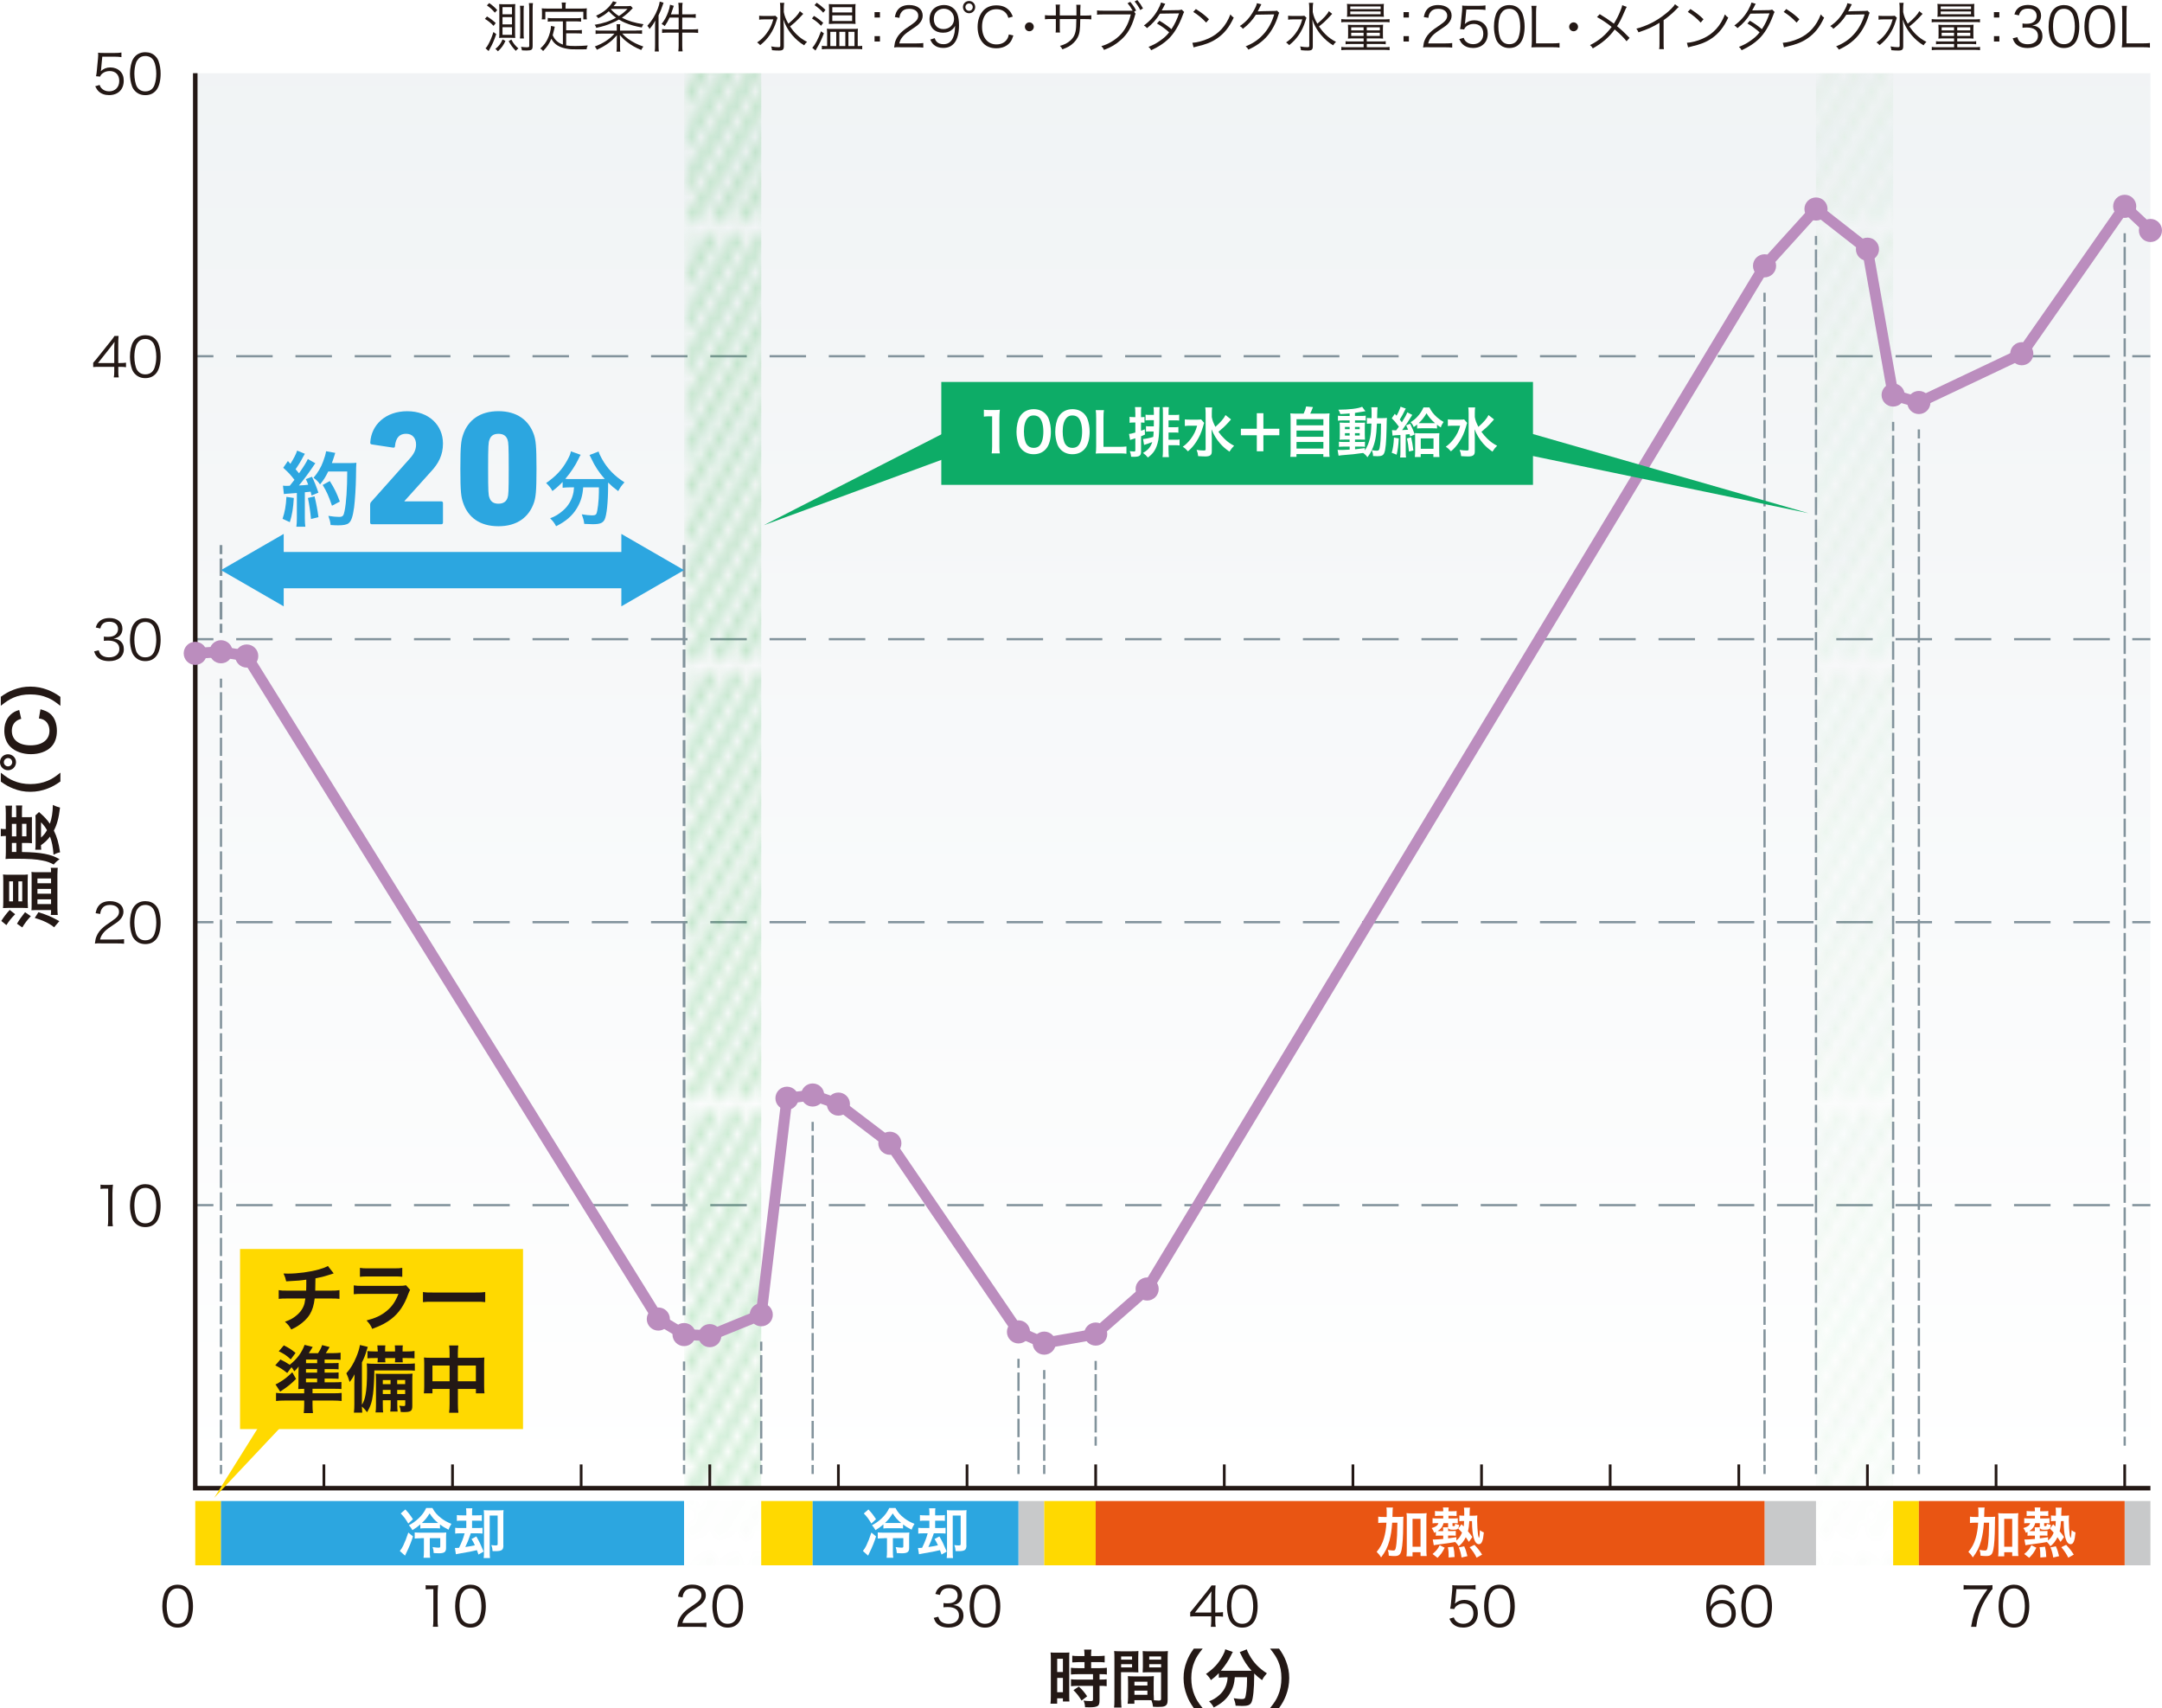 <?xml version="1.0" encoding="UTF-8"?><svg id="_レイヤー_1" xmlns="http://www.w3.org/2000/svg" xmlns:xlink="http://www.w3.org/1999/xlink" viewBox="0 0 476.45 376.44"><defs><style>.cls-1{fill:#231815;}.cls-1,.cls-2,.cls-3,.cls-4,.cls-5,.cls-6,.cls-7,.cls-8,.cls-9,.cls-10,.cls-11,.cls-12,.cls-13{stroke-width:0px;}.cls-2{fill:#0dac67;}.cls-3{fill:#2ca6e0;}.cls-14{stroke-dasharray:0 0 3.96 .99;}.cls-14,.cls-15,.cls-6,.cls-16,.cls-17,.cls-18,.cls-19,.cls-20,.cls-21,.cls-22,.cls-23,.cls-24,.cls-25,.cls-26,.cls-27,.cls-28,.cls-29,.cls-30,.cls-31,.cls-32,.cls-33,.cls-34,.cls-35{fill:none;}.cls-14,.cls-16,.cls-17,.cls-18,.cls-19,.cls-20,.cls-21,.cls-23,.cls-24,.cls-25,.cls-26,.cls-27,.cls-28,.cls-30,.cls-31,.cls-32,.cls-35{stroke:#82939c;}.cls-14,.cls-16,.cls-17,.cls-18,.cls-19,.cls-21,.cls-24,.cls-25,.cls-26,.cls-27,.cls-30,.cls-31,.cls-32,.cls-35{stroke-width:.5px;}.cls-4{fill:#bb8dbe;}.cls-15{stroke:#1eaa39;stroke-linecap:square;}.cls-5{fill:#ffd900;}.cls-16{stroke-dasharray:0 0 4.07 1.02;}.cls-17{stroke-dasharray:0 0 3.87 .97;}.cls-7{fill:url(#linear-gradient);}.cls-18{stroke-dasharray:0 0 4.03 1.01;}.cls-19{stroke-dasharray:0 0 3.97 .99;}.cls-20,.cls-22,.cls-23,.cls-28{stroke-width:.6px;}.cls-8{fill:#c8c9ca;}.cls-9{fill:#e95513;}.cls-21{stroke-dasharray:0 0 4 1;}.cls-22,.cls-33{stroke:#231815;}.cls-23{stroke-dasharray:0 0 3.99 1;}.cls-24{stroke-dasharray:0 0 3.6 .9;}.cls-10{fill:url(#_新規パターンスウォッチ_2-3);}.cls-10,.cls-11,.cls-12{opacity:.25;}.cls-11{fill:url(#_新規パターンスウォッチ_2-2);}.cls-26{stroke-dasharray:0 0 4.03 1.01;}.cls-12{fill:url(#_新規パターンスウォッチ_2);}.cls-27{stroke-dasharray:0 0 8.04 5.02;}.cls-28{stroke-dasharray:0 0 3.84 .96;}.cls-29{stroke:#bb8dbe;stroke-linejoin:round;stroke-width:2.4px;}.cls-30{stroke-dasharray:0 0 3.67 .92;}.cls-31{stroke-dasharray:0 0 4.01 1;}.cls-32{stroke-dasharray:0 0 4.01 1;}.cls-13{fill:#fff;}.cls-34{stroke:#2ca6e0;stroke-width:8px;}.cls-35{stroke-dasharray:0 0 3.87 .97;}</style><linearGradient id="linear-gradient" x1="258.46" y1="327.95" x2="258.46" y2="-209.5" gradientUnits="userSpaceOnUse"><stop offset="0" stop-color="#fff"/><stop offset="1" stop-color="#e6ebee"/></linearGradient><pattern id="_新規パターンスウォッチ_2" x="0" y="0" width="28.35" height="28.35" patternTransform="translate(7865.45 17917.18) scale(2 3.33)" patternUnits="userSpaceOnUse" viewBox="0 0 28.35 28.35"><rect class="cls-6" x="0" width="28.35" height="28.35"/><line class="cls-15" x1="28.35" y2="28.35"/><line class="cls-15" x1="31.18" x2="2.83" y2="28.35"/><line class="cls-15" x1="34.02" x2="5.67" y2="28.35"/><line class="cls-15" x1="36.85" x2="8.5" y2="28.35"/><line class="cls-15" x1="39.69" x2="11.34" y2="28.35"/><line class="cls-15" x1="42.52" x2="14.17" y2="28.35"/><line class="cls-15" x1="45.35" x2="17.01" y2="28.35"/><line class="cls-15" x1="48.19" x2="19.84" y2="28.35"/><line class="cls-15" x1="51.02" x2="22.68" y2="28.35"/><line class="cls-15" x1="53.86" x2="25.51" y2="28.35"/><line class="cls-15" x1="56.69" x2="28.35" y2="28.35"/><line class="cls-15" x1="25.51" x2="-2.83" y2="28.35"/><line class="cls-15" x1="22.68" x2="-5.67" y2="28.35"/><line class="cls-15" x1="19.84" x2="-8.5" y2="28.35"/><line class="cls-15" x1="17.01" x2="-11.34" y2="28.35"/><line class="cls-15" x1="14.17" x2="-14.17" y2="28.35"/><line class="cls-15" x1="11.34" x2="-17.01" y2="28.35"/><line class="cls-15" x1="8.5" x2="-19.84" y2="28.35"/><line class="cls-15" x1="5.67" x2="-22.68" y2="28.35"/><line class="cls-15" x1="2.83" x2="-25.51" y2="28.35"/><line class="cls-15" x1="0" x2="-28.35" y2="28.35"/></pattern><pattern id="_新規パターンスウォッチ_2-2" patternTransform="translate(7865.45 18014.51) scale(2 3.33)" xlink:href="#_新規パターンスウォッチ_2"/><pattern id="_新規パターンスウォッチ_2-3" patternTransform="translate(7865.45 18014.51) scale(2 3.33)" xlink:href="#_新規パターンスウォッチ_2"/></defs><path class="cls-1" d="M107.33,3.63c.79.49,1.27.85,1.92,1.45l-.48.62c-.66-.68-1.14-1.07-1.91-1.54l.47-.54ZM109.36,7.52c-.43,1.28-.84,2.23-1.4,3.21-.16.28-.2.37-.28.52l-.68-.6c.22-.22.37-.43.6-.85.48-.88.77-1.57,1.14-2.75l.62.47ZM107.82.68c.78.55,1.22.94,1.76,1.56l-.53.55c-.53-.65-1-1.07-1.75-1.6l.52-.52ZM111.39,9.02c-.47,1-.85,1.52-1.66,2.29-.22-.25-.34-.36-.56-.53.83-.68,1.16-1.13,1.58-2.09l.64.32ZM111,8.32c-.42,0-.74.01-1,.04.04-.34.04-.54.04-1.25V1.98c0-.42-.01-.79-.04-1.08.25.02.5.04.96.04h1.63c.38,0,.62-.01.97-.04-.04.34-.05.66-.05,1.2v5.1c0,.5.01.89.04,1.16-.37-.02-.68-.04-1.07-.04h-1.49ZM110.74,3.15h2.09v-1.57h-2.09v1.57ZM110.74,5.37h2.09v-1.6h-2.09v1.6ZM110.74,7.68h2.09v-1.68h-2.09v1.68ZM112.69,8.72c.47.88.83,1.32,1.56,1.96-.22.14-.34.25-.58.53-.71-.74-1.08-1.25-1.58-2.15l.6-.34ZM114.58,8.47c.05-.31.07-.67.07-1.24V2.49c0-.55-.02-.89-.07-1.22h.88c-.06.34-.07.65-.07,1.23v4.73c0,.61.01.92.06,1.24h-.86ZM117.37,10.22c0,.73-.25.91-1.28.91-.23,0-.79-.01-1.07-.04-.06-.35-.1-.5-.2-.77.46.06.86.1,1.2.1.54,0,.61-.04.61-.31V2.11c0-.6-.02-.98-.07-1.42h.89c-.05.35-.07.73-.07,1.42v8.11Z"/><path class="cls-1" d="M124.02,4.71h-2.12c-.52,0-.83.02-1.19.07v-.83c.32.05.66.07,1.19.07h4.97c.53,0,.86-.02,1.19-.07v.83c-.34-.05-.66-.07-1.19-.07h-2.1v1.96h2.31c.52,0,.84-.02,1.15-.07v.82c-.35-.06-.66-.07-1.15-.07h-2.31v2.66c.53.1,1.1.13,1.95.13.97,0,1.8-.04,2.81-.12-.16.3-.22.49-.26.84-1.04.02-1.13.02-1.45.02-1.77,0-2.01-.01-2.63-.1-1.87-.26-3.05-.98-3.68-2.25-.49,1.14-.92,1.77-1.82,2.72-.2-.25-.29-.34-.62-.56.83-.78,1.21-1.28,1.62-2.13.41-.84.73-2.05.73-2.73v-.12l.84.17q-.04.16-.14.62c-.06.29-.24.98-.32,1.27.31.65.53.94.95,1.32.35.3.74.53,1.3.73v-5.1ZM123.84,1.32c0-.28-.02-.47-.07-.76h.94c-.06.26-.08.48-.08.74v.59h3.5c.47,0,.82-.01,1.2-.05-.04.25-.05.48-.05.82v.76c0,.36.01.6.05.85h-.78v-1.68h-8.37v1.68h-.79c.04-.26.05-.48.05-.85v-.76c0-.31-.01-.59-.05-.82.38.04.73.05,1.21.05h3.25v-.58Z"/><path class="cls-1" d="M139.46,1.77c-.06.06-.08.07-.16.17-.86.91-1.46,1.43-2.25,1.96,1.44.73,2.79,1.14,4.76,1.44-.19.28-.28.41-.38.72-1.52-.29-2.48-.55-3.65-1.03-.47-.19-.86-.4-1.39-.72-.53.3-.88.48-1.5.74-1.19.52-1.92.74-3.49,1.09-.08-.29-.16-.42-.35-.68,1.87-.3,3.3-.77,4.71-1.56-.6-.43-1-.78-1.6-1.42-.77.7-1.37,1.09-2.33,1.55-.12-.22-.23-.35-.48-.56.92-.42,1.61-.84,2.24-1.39.65-.56,1.13-1.14,1.51-1.8l.82.24c-.16.17-.32.37-.71.84h2.66c.53,0,.8-.01,1.12-.06l.46.48ZM140.16,6.73c.66,0,.98-.01,1.33-.07v.8c-.38-.05-.8-.07-1.35-.07h-3.02c.46.5.77.78,1.27,1.15,1.1.78,2.02,1.25,3.39,1.72-.2.26-.31.43-.47.76-1.3-.54-2.17-1.04-3.12-1.77-.66-.5-.98-.83-1.59-1.52.02.46.04.78.04,1.06v1.46c0,.64.01.83.07,1.14h-.86c.06-.36.07-.58.07-1.14v-1.46c0-.29.01-.62.04-1.03-.7.78-1.13,1.2-1.74,1.65-.72.55-1.62,1.07-2.69,1.56-.12-.3-.25-.5-.46-.72,1.81-.66,3.26-1.61,4.35-2.84h-2.83c-.53,0-.97.02-1.34.07v-.8c.32.06.62.07,1.26.07h3.41v-.59c0-.41-.01-.53-.05-.82h.82c-.04.24-.05.46-.05.82v.59h3.53ZM134.63,2.05c.65.7,1.06,1.03,1.76,1.48.73-.48,1.21-.86,1.9-1.56h-3.57l-.08.08Z"/><path class="cls-1" d="M144.36,5.97c0-.49.01-.9.05-1.44-.41.77-.7,1.18-1.27,1.86-.18-.35-.19-.38-.48-.7,1.04-1.16,1.77-2.35,2.31-3.79.23-.62.37-1.14.42-1.55l.84.25c-.06.17-.1.28-.19.54-.32.96-.52,1.42-.91,2.24v6.56c0,.55.02,1,.06,1.4h-.9c.06-.47.07-.82.07-1.44v-3.95ZM149.56,1.83c0-.47-.02-.82-.08-1.21h.95c-.06.38-.08.73-.08,1.21v1.34h1.75c.59,0,.91-.02,1.22-.07v.84c-.43-.05-.84-.07-1.21-.07h-1.76v2.61h2.25c.55,0,.88-.02,1.25-.07v.85c-.36-.05-.82-.07-1.23-.07h-2.27v2.88c0,.5.02.85.08,1.25h-.95c.06-.41.08-.77.08-1.25v-2.88h-2.4c-.5,0-.94.02-1.25.07v-.85c.3.05.72.07,1.25.07h2.4v-2.61h-2c-.37.8-.61,1.21-1.08,1.88-.18-.18-.34-.29-.68-.47.66-.84,1.07-1.58,1.45-2.64.24-.65.36-1.13.41-1.6l.83.24c-.07.2-.11.32-.22.65-.18.59-.26.82-.42,1.24h1.72v-1.34Z"/><path class="cls-1" d="M171.34,3.92c-.1.24-.11.29-.25.74-.65,2.17-1.87,3.98-3.57,5.29-.23-.28-.36-.38-.67-.6.78-.52,1.37-1.07,1.99-1.87.77-1.01,1.22-1.92,1.58-3.21h-1.98c-.5,0-.85.02-1.14.07v-.88c.3.05.6.06,1.16.06h1.28c.64,0,.91-.01,1.14-.05l.46.44ZM177.01,3.05q-.16.16-.34.37c-.29.34-1.1,1.16-1.55,1.57q-.34.3-1.02.84c.42.62.9,1.21,1.42,1.72.72.71,1.35,1.18,2.34,1.68-.3.26-.43.42-.64.76-.98-.59-1.82-1.31-2.58-2.19-.53-.61-.96-1.25-1.36-1.99-.29-.54-.41-.83-.64-1.52.07,1.04.1,1.7.1,2.34v3.55c0,.76-.24.96-1.09.96-.46,0-.95-.02-1.52-.08-.02-.35-.07-.52-.19-.83.67.12,1.14.17,1.61.17.34,0,.41-.06.41-.35V1.83c0-.43-.02-.82-.08-1.21h.95c-.07.38-.1.77-.1,1.2v.83c.16.85.43,1.57,1.01,2.57,1.36-1.14,2.15-2,2.53-2.76l.74.59Z"/><path class="cls-1" d="M179.38,3.51c.74.44,1.33.89,2.04,1.51l-.48.66c-.72-.73-1.2-1.12-2-1.61l.44-.56ZM181.57,7.34c-.6,1.54-.94,2.22-1.62,3.38-.1.14-.16.25-.24.42l-.71-.62c.64-.64,1.31-1.92,1.93-3.63l.64.46ZM179.98.61c.79.54,1.25.91,1.93,1.58l-.49.61c-.64-.7-1.12-1.12-1.92-1.66l.48-.54ZM189.24,10.15c.34,0,.5-.01.76-.06v.78c-.17-.02-.29-.05-.4-.05-.22,0-.48-.01-.78-.02h-6.52c-.4,0-.82.02-1.18.07v-.78c.28.05.53.06.82.06h.34v-2.88c-.01-.41-.02-.62-.05-.95.31.04.56.05,1.1.05h4.64c.58,0,.8-.01,1.1-.05-.05.44-.05.55-.05.9v2.93h.22ZM183.78,5.24c-.42,0-.8.01-1.12.04.02-.3.04-.61.04-1.02V1.9c0-.41-.01-.7-.04-1.01.28.04.6.05,1.14.05h3.6c.56,0,.9-.01,1.15-.05-.04.37-.05.6-.05.98v2.42c0,.37.01.61.05.98-.3-.02-.67-.04-1.12-.04h-3.66ZM182.98,10.15h1.31v-3.14h-1.31v3.14ZM183.42,2.75h4.37v-1.16h-4.37v1.16ZM183.42,4.62h4.37v-1.24h-4.37v1.24ZM184.97,10.15h1.32v-3.14h-1.32v3.14ZM186.97,10.15h1.34v-3.14h-1.34v3.14Z"/><path class="cls-1" d="M193.92,3.86h-1.19v-1.19h1.19v1.19ZM192.73,9.15v-1.19h1.19v1.19h-1.19Z"/><path class="cls-1" d="M198.36,10.4c-.76,0-.94.01-1.32.06.13-.95.17-1.13.35-1.58.3-.76.8-1.42,1.56-2.06.42-.36.44-.37,1.83-1.32,1.19-.8,1.58-1.33,1.58-2.06,0-.91-.77-1.5-1.99-1.5-.79,0-1.38.26-1.74.78-.23.32-.34.61-.42,1.21l-1.01-.17c.18-.86.36-1.28.76-1.73.54-.61,1.36-.92,2.41-.92,1.81,0,2.97.91,2.97,2.33,0,.61-.24,1.19-.71,1.7-.36.41-.67.64-2.04,1.55-.95.64-1.33.97-1.73,1.48-.37.49-.54.82-.68,1.39h3.83c.6,0,1.01-.02,1.46-.08v1.01c-.48-.05-.88-.07-1.48-.07h-3.65Z"/><path class="cls-1" d="M205.98,8.41c.14.4.24.56.43.77.34.37.85.56,1.51.56.86,0,1.49-.35,1.93-1.1.23-.38.42-.97.52-1.54.05-.3.08-.79.11-1.4-.17.32-.26.44-.48.67-.61.58-1.28.84-2.18.84s-1.64-.28-2.16-.79c-.52-.52-.82-1.31-.82-2.16,0-1.91,1.28-3.15,3.25-3.15,1.34,0,2.45.77,2.9,2.01.24.65.35,1.46.35,2.49,0,1.67-.35,3.02-1,3.83-.6.76-1.39,1.12-2.49,1.12-.83,0-1.5-.22-2.01-.65-.34-.28-.53-.55-.84-1.19l.98-.31ZM210.25,4.19c0-1.3-.96-2.27-2.24-2.27-.79,0-1.51.38-1.91,1.02-.19.31-.31.79-.31,1.26,0,1.35.83,2.21,2.13,2.21s2.33-.95,2.33-2.22Z"/><path class="cls-1" d="M214.91,1.56c0,.76-.6,1.36-1.34,1.36s-1.36-.6-1.36-1.36.6-1.34,1.36-1.34,1.34.6,1.34,1.34ZM212.75,1.56c0,.46.36.82.82.82s.8-.36.8-.82-.36-.8-.8-.8-.82.36-.82.8ZM222.23,3.95c-.18-.52-.3-.77-.55-1.06-.48-.56-1.21-.86-2.09-.86-1.94,0-3.17,1.49-3.17,3.87s1.24,3.89,3.17,3.89c.96,0,1.76-.36,2.24-1.01.26-.35.38-.65.49-1.19l1,.23c-.22.71-.37,1.04-.65,1.43-.67.9-1.78,1.39-3.12,1.39-1.15,0-2.12-.36-2.81-1.06-.84-.84-1.3-2.15-1.3-3.65s.48-2.85,1.37-3.73c.7-.67,1.62-1.02,2.76-1.02s2.03.32,2.69.97c.42.41.65.77.94,1.51l-.97.28Z"/><path class="cls-1" d="M227.82,5.91c0,.54-.44.98-.98.98s-.98-.44-.98-.98.44-.98.98-.98.98.44.98.98Z"/><path class="cls-1" d="M237.22,3.42v-1.16c0-.85,0-.95-.04-1.21h.94q-.04.31-.05,1.12v1.26h1.03c.71,0,.97-.01,1.4-.07v.91c-.41-.05-.76-.06-1.39-.06h-1.05c-.02,2.43-.14,3.2-.59,4.07-.42.79-1.09,1.48-1.96,1.98-.42.23-.73.37-1.39.61-.16-.34-.25-.47-.54-.76,1.04-.3,1.65-.61,2.29-1.18.84-.76,1.18-1.55,1.28-3,.02-.38.04-.76.05-1.73h-3.65v2c0,.52.01.67.05.97h-.97c.04-.26.05-.49.05-1.01v-1.97h-1.01c-.64,0-.98.01-1.39.06v-.91c.43.06.7.07,1.4.07h1v-1.38c0-.52-.01-.73-.05-1.01h.97c-.05.32-.05.42-.05.97v1.42h3.66Z"/><path class="cls-1" d="M250.26,3.03c-.07.11-.1.16-.25.74-.65,2.22-1.54,3.72-2.94,4.98-1.13,1.02-2.25,1.69-3.77,2.25-.17-.37-.3-.54-.59-.83,1.61-.44,3.31-1.5,4.39-2.72.98-1.12,1.68-2.52,2.1-4.27h-6.1c-.7,0-.98.02-1.34.07v-.96c.43.06.71.07,1.35.07h5.79c.25,0,.41,0,.71-.01-.49-.85-.7-1.14-1.13-1.63l.6-.31c.61.73,1.05,1.38,1.29,1.92l-.44.26.32.43ZM250.63,0c.54.65.84,1.09,1.26,1.85l-.61.36c-.25-.56-.76-1.32-1.24-1.88l.59-.32Z"/><path class="cls-1" d="M256.8.84q-.16.23-.42.79c-.11.23-.23.43-.37.66q.17-.02,3.71-.06c.3-.01.52-.05.7-.12l.54.54c-.13.19-.14.23-.35.79-.83,2.23-1.88,3.96-3.13,5.16-1.01.96-2.19,1.74-3.79,2.47-.19-.36-.3-.49-.59-.74,1.02-.4,1.67-.74,2.48-1.31.94-.65,1.49-1.14,2.07-1.9-.86-.78-1.74-1.4-2.69-1.94l.55-.61c1.02.59,1.68,1.06,2.65,1.86.71-1.07,1.25-2.21,1.67-3.48l-4.2.06c-.82,1.31-1.67,2.24-2.85,3.19-.28-.31-.38-.4-.7-.58,1.29-.94,2.28-2.04,3.06-3.42.38-.7.61-1.21.71-1.64l.95.28Z"/><path class="cls-1" d="M262.77,9.43c.94-.04,2.37-.41,3.49-.92,2.31-1.03,3.92-2.79,4.89-5.34.28.37.4.48.73.71-.96,2.09-2.07,3.49-3.66,4.58-1.24.84-2.47,1.33-4.47,1.79-.32.07-.42.1-.72.19l-.26-1.01ZM263.54,1.99c1.28.82,2.03,1.4,2.89,2.25l-.62.74c-.86-.94-1.81-1.72-2.85-2.35l.59-.65Z"/><path class="cls-1" d="M277.97.95q-.11.16-.26.49c-.31.65-.42.85-.55,1.07q.16-.04,3.62-.1c.42,0,.46-.01.62-.08l.52.5c-.11.14-.11.16-.24.59-.5,1.69-1.38,3.32-2.4,4.51-1.1,1.26-2.42,2.21-4.17,3-.19-.35-.29-.47-.6-.71,1.81-.74,3.08-1.65,4.23-3.03.92-1.12,1.64-2.52,2.06-4.02l-4.04.07c-.73,1.18-1.69,2.23-2.87,3.12-.2-.3-.32-.41-.67-.62,1.27-.83,2.18-1.82,3.01-3.29.46-.79.7-1.33.76-1.75l.98.25Z"/><path class="cls-1" d="M287.91,3.92c-.1.24-.11.29-.25.74-.65,2.17-1.87,3.98-3.57,5.29-.23-.28-.36-.38-.67-.6.78-.52,1.37-1.07,1.99-1.87.77-1.01,1.22-1.92,1.58-3.21h-1.98c-.5,0-.85.02-1.14.07v-.88c.3.05.6.06,1.16.06h1.28c.64,0,.91-.01,1.14-.05l.46.44ZM293.58,3.05q-.16.16-.34.37c-.29.34-1.1,1.16-1.55,1.57q-.34.3-1.02.84c.42.62.9,1.21,1.42,1.72.72.71,1.36,1.18,2.34,1.68-.3.26-.43.42-.64.76-.98-.59-1.82-1.31-2.58-2.19-.53-.61-.96-1.25-1.36-1.99-.29-.54-.41-.83-.64-1.52.07,1.04.1,1.7.1,2.34v3.55c0,.76-.24.96-1.09.96-.46,0-.95-.02-1.52-.08-.02-.35-.07-.52-.19-.83.67.12,1.14.17,1.61.17.34,0,.41-.06.41-.35V1.83c0-.43-.02-.82-.08-1.21h.95c-.07.38-.1.77-.1,1.2v.83c.16.85.43,1.57,1.01,2.57,1.35-1.14,2.15-2,2.53-2.76l.74.59Z"/><path class="cls-1" d="M295.59,4.21c.32.05.68.06,1.19.06h8.26c.5,0,.86-.01,1.19-.06v.71c-.31-.05-.58-.06-1.18-.06h-8.28c-.59,0-.88.01-1.19.06v-.71ZM298.2,8.46c-.49,0-.8.01-1.15.05.04-.32.04-.46.04-.97v-1.27c0-.32-.01-.55-.04-.83.24.04.6.05,1.14.05h5.49c.46,0,.77-.01,1.12-.05-.02.23-.04.46-.04.79v1.32c0,.43.01.77.04.96-.43-.04-.74-.05-1.15-.05h-2.45v.68h3.17c.49,0,.73-.01,1.01-.06v.68c-.31-.05-.56-.06-1.03-.06h-3.14v.71h3.8c.55,0,.86-.01,1.22-.07v.72c-.36-.05-.72-.07-1.22-.07h-8.19c-.5,0-.88.02-1.22.07v-.72c.36.06.67.07,1.22.07h3.69v-.71h-2.94c-.48,0-.73.01-1.04.06v-.68c.26.05.53.06,1.02.06h2.96v-.68h-2.3ZM298.02,3.67c-.67,0-.9.01-1.19.04.04-.26.05-.49.05-.91v-1.09c0-.36-.01-.59-.05-.86.35.04.67.05,1.19.05h5.8c.53,0,.83-.01,1.16-.05-.04.26-.05.49-.05.86v1.09c0,.35.01.6.05.91-.3-.02-.5-.04-1.2-.04h-5.77ZM297.57,2.01h6.69v-.59h-6.69v.59ZM297.57,3.14h6.68v-.61h-6.68v.61ZM297.77,6.02v.68h2.73v-.68h-2.73ZM297.77,7.22v.7h2.73v-.7h-2.73ZM301.2,6.7h2.88v-.68h-2.88v.68ZM301.2,7.92h2.88v-.7h-2.88v.7Z"/><path class="cls-1" d="M310.49,3.86h-1.19v-1.19h1.19v1.19ZM309.3,9.15v-1.19h1.19v1.19h-1.19Z"/><path class="cls-1" d="M314.93,10.4c-.76,0-.94.01-1.32.06.13-.95.17-1.13.35-1.58.3-.76.8-1.42,1.56-2.06.42-.36.44-.37,1.83-1.32,1.19-.8,1.58-1.33,1.58-2.06,0-.91-.77-1.5-1.99-1.5-.79,0-1.38.26-1.74.78-.23.32-.34.61-.42,1.21l-1.01-.17c.18-.86.36-1.28.75-1.73.54-.61,1.36-.92,2.41-.92,1.81,0,2.97.91,2.97,2.33,0,.61-.24,1.19-.71,1.7-.36.41-.67.64-2.04,1.55-.95.64-1.33.97-1.73,1.48-.37.49-.54.82-.68,1.39h3.83c.6,0,1.01-.02,1.46-.08v1.01c-.48-.05-.88-.07-1.48-.07h-3.65Z"/><path class="cls-1" d="M322.9,4.76q-.02.22-.1.54c.58-.55,1.27-.83,2.1-.83.88,0,1.62.29,2.16.82.54.52.8,1.22.8,2.11,0,1.93-1.26,3.17-3.24,3.17-.94,0-1.71-.28-2.29-.82-.3-.3-.47-.55-.75-1.13l.98-.29c.12.34.2.49.38.7.41.46,1.01.71,1.7.71,1.34,0,2.24-.91,2.24-2.29s-.83-2.18-2.1-2.18c-.61,0-1.14.17-1.57.5-.29.23-.42.4-.55.72l-.9-.08c.1-.47.13-.72.18-1.24l.26-2.71c.02-.35.04-.49.04-.72,0-.17,0-.22-.02-.52.37.05.56.06,1.27.06h2.47c.65,0,.92-.02,1.4-.1v1.02c-.46-.07-.84-.1-1.4-.1h-2.82l-.25,2.65Z"/><path class="cls-1" d="M330.41,9.73c-.32-.32-.58-.7-.72-1.1-.3-.84-.46-1.79-.46-2.77,0-1.27.28-2.57.7-3.26.58-.97,1.5-1.48,2.69-1.48.89,0,1.65.29,2.19.85.34.34.58.71.72,1.1.3.83.46,1.79.46,2.78,0,1.45-.31,2.73-.84,3.47-.6.84-1.44,1.26-2.54,1.26-.89,0-1.63-.29-2.19-.85ZM331.11,2.55c-.25.28-.44.58-.54.88-.25.73-.37,1.55-.37,2.42,0,1.12.24,2.29.56,2.85.42.7,1.04,1.04,1.86,1.04.6,0,1.12-.19,1.47-.56.26-.28.46-.59.56-.94.25-.74.37-1.54.37-2.42,0-1.04-.23-2.23-.54-2.79-.4-.72-1.04-1.09-1.88-1.09-.62,0-1.12.2-1.5.61Z"/><path class="cls-1" d="M338.79,10.4c-.55,0-.89.01-1.31.04.07-.46.1-.84.1-1.43V2.7c0-.62-.02-1-.1-1.42h1.13c-.07.44-.1.76-.1,1.42v6.85h3.78c.6,0,.92-.02,1.39-.08v1.02c-.38-.06-.72-.08-1.39-.08h-3.5Z"/><path class="cls-1" d="M347.76,5.91c0,.54-.44.98-.98.98s-.98-.44-.98-.98.44-.98.98-.98.98.44.98.98Z"/><path class="cls-1" d="M358.49,1.54c-.16.23-.2.34-.37.73-.78,1.83-1.15,2.57-1.76,3.5,1.03.85,1.8,1.58,2.76,2.58l-.67.74c-.64-.82-1.4-1.58-2.61-2.6-1.26,1.73-2.72,2.99-4.82,4.17-.22-.36-.31-.47-.62-.72,1.92-.94,3.45-2.23,4.77-4.01-1.09-.88-2.22-1.62-3.23-2.17l.6-.64c1.18.71,1.78,1.1,3.12,2.09.56-.89,1-1.75,1.42-2.79.3-.73.36-.92.42-1.27l1.01.38Z"/><path class="cls-1" d="M369.96,1.54c-.22.16-.23.18-.53.5-.75.79-1.77,1.67-2.81,2.41v5.11c0,.68.01.95.06,1.27h-1.04c.06-.31.07-.59.07-1.25v-4.56c-1.56.96-2.43,1.35-4.63,2.1-.17-.38-.23-.5-.47-.8,2.25-.59,4.33-1.62,6.22-3.11,1.12-.86,1.96-1.7,2.29-2.27l.83.59Z"/><path class="cls-1" d="M371.75,9.43c.94-.04,2.37-.41,3.49-.92,2.31-1.03,3.92-2.79,4.89-5.34.28.37.4.48.73.71-.96,2.09-2.07,3.49-3.66,4.58-1.24.84-2.47,1.33-4.47,1.79-.32.07-.42.1-.72.19l-.26-1.01ZM372.52,1.99c1.28.82,2.03,1.4,2.89,2.25l-.62.74c-.86-.94-1.81-1.72-2.85-2.35l.59-.65Z"/><path class="cls-1" d="M386.92.84q-.16.23-.42.79c-.11.23-.23.43-.37.66q.17-.02,3.71-.06c.3-.01.52-.05.7-.12l.54.54c-.13.19-.14.23-.35.79-.83,2.23-1.88,3.96-3.13,5.16-1.01.96-2.19,1.74-3.79,2.47-.19-.36-.3-.49-.59-.74,1.02-.4,1.67-.74,2.48-1.31.94-.65,1.49-1.14,2.07-1.9-.86-.78-1.74-1.4-2.69-1.94l.55-.61c1.02.59,1.68,1.06,2.65,1.86.71-1.07,1.25-2.21,1.67-3.48l-4.2.06c-.82,1.31-1.67,2.24-2.85,3.19-.28-.31-.38-.4-.7-.58,1.29-.94,2.28-2.04,3.06-3.42.38-.7.61-1.21.71-1.64l.95.28Z"/><path class="cls-1" d="M392.88,9.43c.94-.04,2.37-.41,3.49-.92,2.32-1.03,3.92-2.79,4.89-5.34.28.37.4.48.73.71-.96,2.09-2.07,3.49-3.66,4.58-1.24.84-2.47,1.33-4.47,1.79-.32.07-.42.1-.72.19l-.26-1.01ZM393.65,1.99c1.28.82,2.03,1.4,2.89,2.25l-.62.74c-.86-.94-1.81-1.72-2.85-2.35l.59-.65Z"/><path class="cls-1" d="M408.09.95q-.11.16-.26.49c-.31.65-.42.85-.55,1.07q.16-.04,3.62-.1c.42,0,.46-.01.62-.08l.52.5c-.11.14-.11.16-.24.59-.5,1.69-1.38,3.32-2.4,4.51-1.1,1.26-2.42,2.21-4.17,3-.19-.35-.29-.47-.6-.71,1.81-.74,3.08-1.65,4.23-3.03.92-1.12,1.64-2.52,2.06-4.02l-4.04.07c-.73,1.18-1.69,2.23-2.87,3.12-.2-.3-.32-.41-.67-.62,1.27-.83,2.18-1.82,3.01-3.29.46-.79.7-1.33.76-1.75l.98.25Z"/><path class="cls-1" d="M418.02,3.92c-.1.24-.11.29-.25.74-.65,2.17-1.87,3.98-3.57,5.29-.23-.28-.36-.38-.67-.6.78-.52,1.37-1.07,1.99-1.87.77-1.01,1.22-1.92,1.58-3.21h-1.98c-.5,0-.85.02-1.14.07v-.88c.3.05.6.06,1.16.06h1.28c.64,0,.91-.01,1.14-.05l.46.44ZM423.69,3.05q-.16.16-.34.37c-.29.34-1.1,1.16-1.55,1.57q-.34.3-1.02.84c.42.62.9,1.21,1.42,1.72.72.71,1.36,1.18,2.34,1.68-.3.26-.43.42-.64.76-.98-.59-1.82-1.31-2.58-2.19-.53-.61-.96-1.25-1.36-1.99-.29-.54-.41-.83-.64-1.52.07,1.04.1,1.7.1,2.34v3.55c0,.76-.24.96-1.09.96-.46,0-.95-.02-1.52-.08-.02-.35-.07-.52-.19-.83.67.12,1.14.17,1.61.17.34,0,.41-.06.41-.35V1.83c0-.43-.02-.82-.08-1.21h.95c-.07.38-.1.77-.1,1.2v.83c.16.85.43,1.57,1.01,2.57,1.35-1.14,2.15-2,2.53-2.76l.74.59Z"/><path class="cls-1" d="M425.7,4.21c.32.05.68.06,1.19.06h8.26c.5,0,.86-.01,1.19-.06v.71c-.31-.05-.58-.06-1.17-.06h-8.28c-.59,0-.88.01-1.19.06v-.71ZM428.32,8.46c-.49,0-.8.01-1.15.05.04-.32.04-.46.04-.97v-1.27c0-.32-.01-.55-.04-.83.24.04.6.05,1.14.05h5.49c.46,0,.77-.01,1.12-.05-.02.23-.04.46-.04.79v1.32c0,.43.01.77.04.96-.43-.04-.74-.05-1.15-.05h-2.45v.68h3.17c.49,0,.73-.01,1.01-.06v.68c-.31-.05-.56-.06-1.03-.06h-3.14v.71h3.8c.55,0,.86-.01,1.22-.07v.72c-.36-.05-.72-.07-1.22-.07h-8.19c-.5,0-.88.02-1.22.07v-.72c.36.06.67.07,1.22.07h3.69v-.71h-2.94c-.48,0-.73.01-1.04.06v-.68c.26.05.53.06,1.02.06h2.96v-.68h-2.3ZM428.14,3.67c-.67,0-.9.01-1.19.04.04-.26.05-.49.05-.91v-1.09c0-.36-.01-.59-.05-.86.35.04.67.05,1.19.05h5.8c.53,0,.83-.01,1.16-.05-.04.26-.05.49-.05.86v1.09c0,.35.01.6.05.91-.3-.02-.5-.04-1.2-.04h-5.77ZM427.68,2.01h6.69v-.59h-6.69v.59ZM427.68,3.14h6.68v-.61h-6.68v.61ZM427.89,6.02v.68h2.73v-.68h-2.73ZM427.89,7.22v.7h2.73v-.7h-2.73ZM431.32,6.7h2.88v-.68h-2.88v.68ZM431.32,7.92h2.88v-.7h-2.88v.7Z"/><path class="cls-1" d="M440.6,3.86h-1.19v-1.19h1.19v1.19ZM439.42,9.15v-1.19h1.19v1.19h-1.19Z"/><path class="cls-1" d="M444.57,8.18c.19.62.36.88.73,1.14.41.29.94.43,1.55.43,1.39,0,2.27-.72,2.27-1.86s-.85-1.83-2.45-1.83c-.33,0-.63.02-.96.06v-.95c.28.05.56.07.89.07.79,0,1.38-.18,1.75-.55.3-.29.48-.73.48-1.16,0-1.03-.72-1.63-1.93-1.63-.73,0-1.26.2-1.6.64-.17.22-.25.41-.38.85l-1-.22c.2-.61.35-.89.65-1.2.53-.58,1.34-.88,2.39-.88,1.74,0,2.84.91,2.84,2.35,0,.73-.31,1.38-.84,1.75-.31.23-.58.32-1.13.43.7.07,1.07.2,1.47.52.53.41.8,1.04.8,1.81,0,1.62-1.25,2.63-3.25,2.63-1.21,0-2.11-.34-2.69-.98-.25-.29-.4-.55-.61-1.16l1.01-.25Z"/><path class="cls-1" d="M452.64,9.73c-.32-.32-.58-.7-.72-1.1-.3-.84-.46-1.79-.46-2.77,0-1.27.28-2.57.7-3.26.58-.97,1.5-1.48,2.69-1.48.89,0,1.65.29,2.19.85.34.34.58.71.72,1.1.3.83.46,1.79.46,2.78,0,1.45-.31,2.73-.84,3.47-.6.84-1.44,1.26-2.54,1.26-.89,0-1.63-.29-2.19-.85ZM453.34,2.55c-.25.28-.44.58-.54.88-.25.73-.37,1.55-.37,2.42,0,1.12.24,2.29.56,2.85.42.7,1.04,1.04,1.86,1.04.6,0,1.12-.19,1.47-.56.26-.28.46-.59.56-.94.25-.74.37-1.54.37-2.42,0-1.04-.23-2.23-.54-2.79-.4-.72-1.04-1.09-1.88-1.09-.62,0-1.12.2-1.5.61Z"/><path class="cls-1" d="M460.53,9.73c-.32-.32-.58-.7-.72-1.1-.3-.84-.46-1.79-.46-2.77,0-1.27.28-2.57.7-3.26.58-.97,1.5-1.48,2.69-1.48.89,0,1.65.29,2.19.85.34.34.58.71.72,1.1.3.83.46,1.79.46,2.78,0,1.45-.31,2.73-.84,3.47-.6.84-1.44,1.26-2.54,1.26-.89,0-1.63-.29-2.19-.85ZM461.22,2.55c-.25.28-.44.58-.54.88-.25.73-.37,1.55-.37,2.42,0,1.12.24,2.29.56,2.85.42.7,1.04,1.04,1.86,1.04.6,0,1.12-.19,1.47-.56.26-.28.46-.59.56-.94.25-.74.37-1.54.37-2.42,0-1.04-.23-2.23-.54-2.79-.4-.72-1.04-1.09-1.88-1.09-.62,0-1.12.2-1.5.61Z"/><path class="cls-1" d="M468.9,10.4c-.55,0-.89.01-1.31.04.07-.46.1-.84.1-1.43V2.7c0-.62-.02-1-.1-1.42h1.13c-.07.44-.1.76-.1,1.42v6.85h3.78c.6,0,.92-.02,1.39-.08v1.02c-.38-.06-.72-.08-1.39-.08h-3.5Z"/><rect class="cls-7" x="43.03" y="16.13" width="430.87" height="311.81"/><line class="cls-25" x1="43.03" y1="78.5" x2="47.03" y2="78.5"/><line class="cls-27" x1="52.05" y1="78.5" x2="467.39" y2="78.5"/><line class="cls-25" x1="469.9" y1="78.5" x2="473.9" y2="78.5"/><line class="cls-25" x1="43.03" y1="140.86" x2="47.03" y2="140.86"/><line class="cls-27" x1="52.05" y1="140.86" x2="467.39" y2="140.86"/><line class="cls-25" x1="469.9" y1="140.86" x2="473.9" y2="140.86"/><line class="cls-25" x1="43.03" y1="203.22" x2="47.03" y2="203.22"/><line class="cls-27" x1="52.05" y1="203.22" x2="467.39" y2="203.22"/><line class="cls-25" x1="469.9" y1="203.22" x2="473.9" y2="203.22"/><line class="cls-25" x1="43.03" y1="265.58" x2="47.03" y2="265.58"/><line class="cls-27" x1="52.05" y1="265.58" x2="467.39" y2="265.58"/><line class="cls-25" x1="469.9" y1="265.58" x2="473.9" y2="265.58"/><rect class="cls-12" x="150.75" y="16.13" width="17.01" height="311.81"/><rect class="cls-12" x="400.2" y="16.13" width="17.01" height="311.81"/><rect class="cls-11" x="150.75" y="330.78" width="17.01" height="14.17"/><rect class="cls-10" x="400.2" y="330.78" width="17.01" height="14.17"/><polyline class="cls-33" points="43.03 16.13 43.03 327.95 473.9 327.95"/><rect class="cls-5" x="43.03" y="330.78" width="5.67" height="14.17"/><rect class="cls-5" x="417.2" y="330.78" width="5.67" height="14.17"/><rect class="cls-8" x="468.23" y="330.78" width="5.67" height="14.17"/><rect class="cls-8" x="224.45" y="330.78" width="5.67" height="14.17"/><rect class="cls-5" x="167.75" y="330.78" width="11.34" height="14.17"/><rect class="cls-5" x="230.12" y="330.78" width="11.34" height="14.17"/><rect class="cls-8" x="388.86" y="330.78" width="11.34" height="14.17"/><rect class="cls-3" x="48.7" y="330.78" width="102.05" height="14.17"/><rect class="cls-9" x="241.46" y="330.78" width="147.4" height="14.17"/><rect class="cls-9" x="422.87" y="330.78" width="45.35" height="14.17"/><rect class="cls-3" x="179.09" y="330.78" width="45.35" height="14.17"/><path class="cls-1" d="M22.31,15.15q-.02.22-.1.54c.58-.55,1.27-.83,2.1-.83.88,0,1.62.29,2.16.82.54.52.8,1.22.8,2.11,0,1.93-1.26,3.17-3.24,3.17-.94,0-1.71-.28-2.29-.82-.3-.3-.47-.55-.76-1.13l.98-.29c.12.34.2.49.38.7.41.46,1.01.71,1.7.71,1.34,0,2.24-.91,2.24-2.29s-.83-2.18-2.1-2.18c-.61,0-1.14.17-1.57.5-.29.23-.42.4-.55.72l-.9-.08c.1-.47.13-.72.18-1.24l.26-2.71c.02-.35.04-.49.04-.72,0-.17,0-.22-.02-.52.37.05.56.06,1.27.06h2.47c.65,0,.92-.02,1.4-.1v1.02c-.46-.07-.84-.1-1.4-.1h-2.82l-.25,2.65Z"/><path class="cls-1" d="M29.82,20.12c-.32-.32-.58-.7-.72-1.1-.3-.84-.46-1.79-.46-2.77,0-1.27.28-2.57.7-3.26.58-.97,1.5-1.48,2.69-1.48.89,0,1.66.29,2.19.85.34.34.58.71.72,1.1.3.83.46,1.79.46,2.78,0,1.45-.31,2.73-.84,3.47-.6.84-1.44,1.26-2.54,1.26-.89,0-1.63-.29-2.19-.85ZM30.52,12.95c-.25.28-.44.58-.54.88-.25.73-.37,1.55-.37,2.42,0,1.12.24,2.29.56,2.85.42.7,1.04,1.04,1.86,1.04.6,0,1.12-.19,1.48-.56.26-.28.46-.59.56-.94.25-.74.37-1.54.37-2.42,0-1.04-.23-2.23-.54-2.79-.4-.72-1.04-1.09-1.88-1.09-.62,0-1.12.2-1.5.61Z"/><path class="cls-1" d="M20.52,79.97c.25-.29.53-.62.78-.92l3.03-3.79c.41-.5.62-.8.9-1.22h.9c-.06.71-.07,1.08-.07,2.03v3.93h.46c.5,0,.82-.02,1.25-.08v1c-.44-.06-.74-.08-1.26-.08h-.44v1.03c0,.58.02.85.1,1.3h-1.09c.07-.42.1-.76.1-1.3v-1.03h-3.21c-.67,0-1.03.01-1.43.05v-.9ZM25.18,76.96c0-.64.01-1.02.07-1.63-.25.36-.55.76-.9,1.2l-2.76,3.48h3.59v-3.05Z"/><path class="cls-1" d="M29.82,82.48c-.32-.32-.58-.7-.72-1.1-.3-.84-.46-1.79-.46-2.77,0-1.27.28-2.57.7-3.26.58-.97,1.5-1.48,2.69-1.48.89,0,1.66.29,2.19.85.34.34.58.71.72,1.1.3.83.46,1.79.46,2.78,0,1.45-.31,2.73-.84,3.47-.6.84-1.44,1.26-2.54,1.26-.89,0-1.63-.29-2.19-.85ZM30.52,75.31c-.25.28-.44.58-.54.88-.25.73-.37,1.55-.37,2.42,0,1.12.24,2.29.56,2.85.42.7,1.04,1.04,1.86,1.04.6,0,1.12-.19,1.48-.56.26-.28.46-.59.56-.94.25-.74.37-1.54.37-2.42,0-1.04-.23-2.23-.54-2.79-.4-.72-1.04-1.09-1.88-1.09-.62,0-1.12.2-1.5.61Z"/><path class="cls-1" d="M21.75,143.29c.19.62.36.88.73,1.14.41.29.94.43,1.55.43,1.39,0,2.27-.72,2.27-1.86s-.85-1.83-2.45-1.83c-.34,0-.64.02-.96.06v-.95c.28.05.56.07.89.07.79,0,1.38-.18,1.75-.55.3-.29.48-.73.48-1.16,0-1.03-.72-1.63-1.93-1.63-.73,0-1.26.2-1.6.64-.17.22-.25.41-.38.85l-1-.22c.2-.61.35-.89.65-1.2.53-.58,1.34-.88,2.39-.88,1.74,0,2.84.91,2.84,2.35,0,.73-.31,1.38-.84,1.75-.31.23-.58.32-1.13.43.7.07,1.07.2,1.48.52.53.41.8,1.04.8,1.81,0,1.62-1.25,2.63-3.25,2.63-1.21,0-2.11-.34-2.69-.98-.25-.29-.4-.55-.61-1.16l1.01-.25Z"/><path class="cls-1" d="M29.82,144.84c-.32-.32-.58-.7-.72-1.1-.3-.84-.46-1.79-.46-2.77,0-1.27.28-2.57.7-3.26.58-.97,1.5-1.48,2.69-1.48.89,0,1.66.29,2.19.85.34.34.58.71.72,1.1.3.83.46,1.79.46,2.78,0,1.45-.31,2.73-.84,3.47-.6.84-1.44,1.26-2.54,1.26-.89,0-1.63-.29-2.19-.85ZM30.52,137.67c-.25.28-.44.58-.54.88-.25.73-.37,1.55-.37,2.42,0,1.12.24,2.29.56,2.85.42.7,1.04,1.04,1.86,1.04.6,0,1.12-.19,1.48-.56.26-.28.46-.59.56-.94.25-.74.37-1.54.37-2.42,0-1.04-.23-2.23-.54-2.79-.4-.72-1.04-1.09-1.88-1.09-.62,0-1.12.2-1.5.61Z"/><path class="cls-1" d="M22.23,207.88c-.76,0-.94.01-1.32.06.13-.95.17-1.13.35-1.58.3-.76.8-1.42,1.56-2.06.42-.36.44-.37,1.83-1.32,1.19-.8,1.58-1.33,1.58-2.06,0-.91-.77-1.5-1.99-1.5-.79,0-1.38.26-1.74.78-.23.32-.34.61-.42,1.21l-1.01-.17c.18-.86.36-1.28.76-1.73.54-.61,1.35-.92,2.41-.92,1.81,0,2.97.91,2.97,2.33,0,.61-.24,1.19-.71,1.7-.36.41-.67.64-2.04,1.55-.95.64-1.33.97-1.73,1.48-.37.49-.54.82-.68,1.39h3.83c.6,0,1.01-.02,1.46-.08v1.01c-.48-.05-.88-.07-1.48-.07h-3.65Z"/><path class="cls-1" d="M29.82,207.2c-.32-.32-.58-.7-.72-1.1-.3-.84-.46-1.79-.46-2.77,0-1.27.28-2.57.7-3.26.58-.97,1.5-1.48,2.69-1.48.89,0,1.66.29,2.19.85.34.34.58.71.72,1.1.3.83.46,1.79.46,2.78,0,1.45-.31,2.73-.84,3.47-.6.84-1.44,1.26-2.54,1.26-.89,0-1.63-.29-2.19-.85ZM30.52,200.03c-.25.28-.44.58-.54.88-.25.73-.37,1.55-.37,2.42,0,1.12.24,2.29.56,2.85.42.7,1.04,1.04,1.86,1.04.6,0,1.12-.19,1.48-.56.26-.28.46-.59.56-.94.25-.74.37-1.54.37-2.42,0-1.04-.23-2.23-.54-2.79-.4-.72-1.04-1.09-1.88-1.09-.62,0-1.12.2-1.5.61Z"/><path class="cls-1" d="M22.13,261.06c.31.05.54.06,1,.06h.76c.41,0,.6-.01,1-.06-.07.73-.11,1.34-.11,1.99v5.83c0,.56.02.91.1,1.35h-1.14c.07-.42.1-.8.1-1.35v-6.94h-.65c-.38,0-.7.02-1.04.07v-.95Z"/><path class="cls-1" d="M29.82,269.56c-.32-.32-.58-.7-.72-1.1-.3-.84-.46-1.79-.46-2.77,0-1.27.28-2.57.7-3.26.58-.97,1.5-1.47,2.69-1.47.89,0,1.66.29,2.19.85.34.33.58.71.72,1.1.3.83.46,1.79.46,2.78,0,1.45-.31,2.73-.84,3.47-.6.84-1.44,1.26-2.54,1.26-.89,0-1.63-.29-2.19-.85ZM30.52,262.39c-.25.28-.44.58-.54.88-.25.73-.37,1.55-.37,2.42,0,1.12.24,2.29.56,2.85.42.7,1.04,1.04,1.86,1.04.6,0,1.12-.19,1.48-.56.26-.28.46-.59.56-.94.25-.74.37-1.54.37-2.42,0-1.04-.23-2.23-.54-2.79-.4-.72-1.04-1.09-1.88-1.09-.62,0-1.12.2-1.5.61Z"/><path class="cls-1" d="M36.95,357.82c-.32-.32-.58-.7-.72-1.1-.3-.84-.46-1.79-.46-2.77,0-1.27.28-2.57.7-3.26.58-.97,1.5-1.47,2.69-1.47.89,0,1.66.29,2.19.85.34.33.58.71.72,1.1.3.83.46,1.79.46,2.78,0,1.45-.31,2.73-.84,3.47-.6.84-1.44,1.26-2.54,1.26-.89,0-1.63-.29-2.19-.85ZM37.64,350.65c-.25.28-.44.58-.54.88-.25.73-.37,1.55-.37,2.42,0,1.12.24,2.29.56,2.85.42.7,1.04,1.04,1.86,1.04.6,0,1.12-.19,1.48-.56.26-.28.46-.59.56-.94.25-.74.37-1.54.37-2.42,0-1.04-.23-2.23-.54-2.79-.4-.72-1.04-1.09-1.88-1.09-.62,0-1.12.2-1.5.61Z"/><path class="cls-1" d="M93.79,349.32c.31.05.54.06,1,.06h.76c.41,0,.6-.01,1-.06-.07.73-.11,1.34-.11,1.99v5.83c0,.56.02.91.1,1.35h-1.14c.07-.42.1-.8.1-1.35v-6.94h-.65c-.38,0-.7.02-1.04.07v-.95Z"/><path class="cls-1" d="M101.48,357.82c-.32-.32-.58-.7-.72-1.1-.3-.84-.46-1.79-.46-2.77,0-1.27.28-2.57.7-3.26.58-.97,1.5-1.47,2.69-1.47.89,0,1.66.29,2.19.85.34.33.58.71.72,1.1.3.83.46,1.79.46,2.78,0,1.45-.31,2.73-.84,3.47-.6.84-1.44,1.26-2.54,1.26-.89,0-1.63-.29-2.19-.85ZM102.17,350.65c-.25.28-.44.58-.54.88-.25.73-.37,1.55-.37,2.42,0,1.12.24,2.29.56,2.85.42.7,1.04,1.04,1.86,1.04.6,0,1.12-.19,1.48-.56.26-.28.46-.59.56-.94.25-.74.37-1.54.37-2.42,0-1.04-.23-2.23-.54-2.79-.4-.72-1.04-1.09-1.88-1.09-.62,0-1.12.2-1.5.61Z"/><path class="cls-1" d="M150.57,358.49c-.76,0-.94.01-1.32.06.13-.95.17-1.13.35-1.58.3-.76.8-1.42,1.56-2.06.42-.36.44-.37,1.83-1.32,1.19-.8,1.58-1.33,1.58-2.06,0-.91-.77-1.5-1.99-1.5-.79,0-1.38.26-1.74.78-.23.32-.34.61-.42,1.21l-1.01-.17c.18-.86.36-1.28.76-1.73.54-.61,1.36-.92,2.41-.92,1.81,0,2.97.91,2.97,2.33,0,.61-.24,1.19-.71,1.7-.36.41-.67.64-2.04,1.55-.95.64-1.33.97-1.73,1.48-.37.49-.54.82-.68,1.39h3.83c.6,0,1.01-.02,1.46-.08v1.01c-.48-.05-.88-.07-1.48-.07h-3.65Z"/><path class="cls-1" d="M158.17,357.82c-.32-.32-.58-.7-.72-1.1-.3-.84-.46-1.79-.46-2.77,0-1.27.28-2.57.7-3.26.58-.97,1.5-1.47,2.69-1.47.89,0,1.66.29,2.19.85.34.33.58.71.72,1.1.3.83.46,1.79.46,2.78,0,1.45-.31,2.73-.84,3.47-.6.84-1.44,1.26-2.54,1.26-.89,0-1.63-.29-2.19-.85ZM158.86,350.65c-.25.28-.44.58-.54.88-.25.73-.37,1.55-.37,2.42,0,1.12.24,2.29.56,2.85.42.7,1.04,1.04,1.86,1.04.6,0,1.12-.19,1.48-.56.26-.28.46-.59.56-.94.25-.74.37-1.54.37-2.42,0-1.04-.23-2.23-.54-2.79-.4-.72-1.04-1.09-1.88-1.09-.62,0-1.12.2-1.5.61Z"/><path class="cls-1" d="M206.78,356.28c.19.62.36.88.73,1.14.41.29.94.43,1.55.43,1.39,0,2.27-.72,2.27-1.86s-.85-1.84-2.45-1.84c-.34,0-.64.02-.96.06v-.95c.28.05.56.07.89.07.79,0,1.38-.18,1.75-.55.3-.29.48-.73.48-1.16,0-1.03-.72-1.63-1.93-1.63-.73,0-1.26.2-1.6.64-.17.22-.25.41-.38.85l-1-.22c.2-.61.35-.89.65-1.2.53-.58,1.34-.88,2.39-.88,1.74,0,2.84.91,2.84,2.35,0,.73-.31,1.38-.84,1.75-.31.23-.58.32-1.13.43.7.07,1.07.2,1.48.52.53.41.8,1.04.8,1.81,0,1.62-1.25,2.63-3.25,2.63-1.21,0-2.11-.34-2.69-.98-.25-.29-.4-.55-.61-1.16l1.01-.25Z"/><path class="cls-1" d="M214.86,357.82c-.32-.32-.58-.7-.72-1.1-.3-.84-.46-1.79-.46-2.77,0-1.27.28-2.57.7-3.26.58-.97,1.5-1.47,2.69-1.47.89,0,1.66.29,2.19.85.34.33.58.71.72,1.1.3.83.46,1.79.46,2.78,0,1.45-.31,2.73-.84,3.47-.6.84-1.44,1.26-2.54,1.26-.89,0-1.63-.29-2.19-.85ZM215.55,350.65c-.25.28-.44.58-.54.88-.25.73-.37,1.55-.37,2.42,0,1.12.24,2.29.56,2.85.42.7,1.04,1.04,1.86,1.04.6,0,1.12-.19,1.48-.56.26-.28.46-.59.56-.94.25-.74.37-1.54.37-2.42,0-1.04-.23-2.23-.54-2.79-.4-.72-1.04-1.09-1.88-1.09-.62,0-1.12.2-1.5.61Z"/><path class="cls-1" d="M262.27,355.32c.25-.29.53-.62.78-.92l3.03-3.79c.41-.5.62-.8.9-1.22h.9c-.06.71-.07,1.08-.07,2.03v3.93h.46c.5,0,.82-.02,1.25-.08v1c-.44-.06-.74-.08-1.26-.08h-.44v1.03c0,.58.02.85.1,1.29h-1.09c.07-.42.1-.75.1-1.29v-1.03h-3.21c-.67,0-1.03.01-1.43.05v-.9ZM266.92,352.31c0-.64.01-1.02.07-1.63-.25.36-.55.76-.9,1.2l-2.76,3.48h3.59v-3.05Z"/><path class="cls-1" d="M271.57,357.82c-.32-.32-.58-.7-.72-1.1-.3-.84-.46-1.79-.46-2.77,0-1.27.28-2.57.7-3.26.58-.97,1.5-1.47,2.69-1.47.89,0,1.65.29,2.19.85.34.33.58.71.72,1.1.3.83.46,1.79.46,2.78,0,1.45-.31,2.73-.84,3.47-.6.84-1.44,1.26-2.54,1.26-.89,0-1.63-.29-2.19-.85ZM272.26,350.65c-.25.28-.44.58-.54.88-.25.73-.37,1.55-.37,2.42,0,1.12.24,2.29.56,2.85.42.7,1.04,1.04,1.86,1.04.6,0,1.12-.19,1.47-.56.26-.28.46-.59.56-.94.25-.74.37-1.54.37-2.42,0-1.04-.23-2.23-.54-2.79-.4-.72-1.04-1.09-1.88-1.09-.62,0-1.12.2-1.5.61Z"/><path class="cls-1" d="M320.72,352.86q-.02.22-.1.54c.58-.55,1.27-.83,2.1-.83.88,0,1.62.29,2.16.82.54.52.8,1.22.8,2.11,0,1.93-1.26,3.17-3.24,3.17-.94,0-1.71-.28-2.29-.82-.3-.3-.47-.55-.75-1.13l.98-.29c.12.34.2.49.38.7.41.46,1.01.71,1.7.71,1.34,0,2.24-.91,2.24-2.29s-.83-2.18-2.1-2.18c-.61,0-1.14.17-1.57.5-.29.23-.42.4-.55.72l-.9-.08c.1-.47.13-.72.18-1.24l.26-2.71c.02-.35.04-.49.04-.72,0-.17,0-.22-.02-.52.37.05.56.06,1.27.06h2.47c.65,0,.92-.02,1.4-.1v1.02c-.46-.07-.84-.1-1.4-.1h-2.82l-.25,2.65Z"/><path class="cls-1" d="M328.24,357.82c-.32-.32-.58-.7-.72-1.1-.3-.84-.46-1.79-.46-2.77,0-1.27.28-2.57.7-3.26.58-.97,1.5-1.47,2.69-1.47.89,0,1.65.29,2.19.85.34.33.58.71.72,1.1.3.83.46,1.79.46,2.78,0,1.45-.31,2.73-.84,3.47-.6.84-1.44,1.26-2.54,1.26-.89,0-1.63-.29-2.19-.85ZM328.93,350.65c-.25.28-.44.58-.54.88-.25.73-.37,1.55-.37,2.42,0,1.12.24,2.29.56,2.85.42.7,1.04,1.04,1.86,1.04.6,0,1.12-.19,1.47-.56.26-.28.46-.59.56-.94.25-.74.37-1.54.37-2.42,0-1.04-.23-2.23-.54-2.79-.4-.72-1.04-1.09-1.88-1.09-.62,0-1.12.2-1.5.61Z"/><path class="cls-1" d="M381.32,351.37c-.16-.38-.24-.55-.42-.75-.36-.4-.83-.6-1.43-.6-.94,0-1.64.5-2.08,1.49-.31.72-.42,1.27-.5,2.58.22-.37.34-.54.6-.77.56-.5,1.2-.73,2.03-.73,1.86,0,3.01,1.15,3.01,3s-1.25,3.08-3.14,3.08c-.85,0-1.66-.28-2.17-.75-.78-.72-1.21-2.06-1.21-3.77,0-1.5.33-2.84.91-3.62.64-.86,1.49-1.31,2.53-1.31.72,0,1.37.18,1.82.5.42.3.66.62,1.01,1.34l-.96.31ZM379.39,353.38c-.6,0-1.24.26-1.66.68-.4.4-.6.92-.6,1.52,0,1.3.97,2.25,2.27,2.25.78,0,1.5-.37,1.87-.97.19-.31.31-.8.31-1.27,0-1.42-.79-2.22-2.19-2.22Z"/><path class="cls-1" d="M384.92,357.82c-.32-.32-.58-.7-.72-1.1-.3-.84-.46-1.79-.46-2.77,0-1.27.28-2.57.7-3.26.58-.97,1.5-1.47,2.69-1.47.89,0,1.65.29,2.19.85.34.33.58.71.72,1.1.3.83.46,1.79.46,2.78,0,1.45-.31,2.73-.84,3.47-.6.84-1.44,1.26-2.54,1.26-.89,0-1.63-.29-2.19-.85ZM385.62,350.65c-.25.28-.44.58-.54.88-.25.73-.37,1.55-.37,2.42,0,1.12.24,2.29.56,2.85.42.7,1.04,1.04,1.86,1.04.6,0,1.12-.19,1.47-.56.26-.28.46-.59.56-.94.25-.74.37-1.54.37-2.42,0-1.04-.23-2.23-.54-2.79-.4-.72-1.04-1.09-1.88-1.09-.62,0-1.12.2-1.5.61Z"/><path class="cls-1" d="M439.1,350.2c-.22.17-.42.43-.89,1.15-1.08,1.67-1.58,2.69-2.05,4.15-.31,1-.44,1.61-.64,3h-1.14c.38-2.17.71-3.25,1.45-4.79.58-1.2,1.09-2.03,2.16-3.48h-3.9c-.56,0-.9.02-1.36.08v-1.02c.47.06.79.08,1.37.08h3.6c.71,0,.97-.01,1.39-.06v.88Z"/><path class="cls-1" d="M441.62,357.82c-.32-.32-.58-.7-.72-1.1-.3-.84-.46-1.79-.46-2.77,0-1.27.28-2.57.7-3.26.58-.97,1.5-1.47,2.69-1.47.89,0,1.65.29,2.19.85.34.33.58.71.72,1.1.3.83.46,1.79.46,2.78,0,1.45-.31,2.73-.84,3.47-.6.84-1.44,1.26-2.54,1.26-.89,0-1.63-.29-2.19-.85ZM442.32,350.65c-.25.28-.44.58-.54.88-.25.73-.37,1.55-.37,2.42,0,1.12.24,2.29.56,2.85.42.7,1.04,1.04,1.86,1.04.6,0,1.12-.19,1.47-.56.26-.28.46-.59.56-.94.25-.74.37-1.54.37-2.42,0-1.04-.23-2.23-.54-2.79-.4-.72-1.04-1.09-1.88-1.09-.62,0-1.12.2-1.5.61Z"/><path class="cls-1" d="M231.58,365.58c0-.63-.01-.99-.06-1.42.31.03.57.04,1.23.04h1.7c.63,0,.88-.01,1.22-.04-.04.32-.04.58-.04,1.39v8.01c0,.74.01,1.05.04,1.4h-1.43v-.7h-1.27v1.18h-1.47c.06-.43.08-.92.08-1.67v-8.19ZM232.98,368.47h1.26v-2.93h-1.26v2.93ZM232.98,372.91h1.26v-3.15h-1.26v3.15ZM237.8,366.28q-1.16.03-1.5.07v-1.48c.39.06.84.08,1.46.08h1.23v-.38c0-.39-.03-.7-.08-1.05h1.61c-.04.32-.07.62-.07,1.05v.38h1.53c.6,0,1.06-.03,1.46-.08v1.48c-.39-.06-.81-.07-1.44-.07h-1.54v1.33h1.93c.67,0,1.18-.03,1.53-.08v1.48c-.38-.06-.76-.07-1.37-.07h-.24v1.19h.18c.67,0,1.05-.01,1.39-.07v1.53c-.41-.07-.76-.08-1.39-.08h-.18v3.17c0,.81-.14,1.15-.56,1.34-.35.15-.84.22-1.54.22q-.13,0-1.09-.01c-.03-.6-.13-1.02-.34-1.47.35.06,1.08.11,1.57.11.43,0,.52-.07.52-.38v-2.98h-3.35c-.52,0-1.05.03-1.5.08v-1.53c.36.06.8.07,1.53.07h3.32v-1.19h-3.32c-.59,0-1.11.03-1.54.07v-1.48c.35.06.88.08,1.55.08h1.44v-1.33h-1.19ZM238.35,374.76c-.56-.94-1.09-1.61-1.79-2.3l1.19-.78c.69.62,1.25,1.26,1.83,2.14l-1.23.94Z"/><path class="cls-1" d="M247.07,374.58c0,.84.03,1.34.08,1.72h-1.64c.06-.42.08-.87.08-1.74v-9.15c0-.73-.01-1.12-.06-1.57.39.04.76.06,1.44.06h2.48c.73,0,1.05-.01,1.43-.06-.03.45-.04.76-.04,1.3v2.14c0,.64.01.97.04,1.27-.36-.03-.8-.04-1.29-.04h-2.54v6.05ZM247.07,365.74h2.41v-.7h-2.41v.7ZM247.07,367.45h2.41v-.71h-2.41v.71ZM254.25,373.47c0,.53.01.85.04,1.22.31.03.81.07,1.06.07.39,0,.52-.1.52-.38v-5.86h-2.76c-.49,0-.94.01-1.29.04.03-.41.04-.67.04-1.27v-2.14c0-.48-.01-.87-.04-1.3.38.04.71.06,1.43.06h2.69c.7,0,1.05-.01,1.44-.06-.04.5-.06.85-.06,1.55v9.17c0,.84-.17,1.2-.67,1.42-.29.13-.71.17-1.58.17-.2,0-.25,0-.97-.04-.08-.63-.15-.88-.36-1.44-.41-.01-.67-.01-.78-.01h-2.97v.78h-1.49c.06-.34.1-.9.1-1.4v-3.42c0-.49-.01-.88-.04-1.26.41.04.73.06,1.3.06h3.12c.59,0,.9-.01,1.3-.06-.03.36-.04.71-.04,1.26v2.84ZM250,371.44h2.86v-.84h-2.86v.84ZM250,373.48h2.86v-.91h-2.86v.91ZM253.26,365.74h2.62v-.7h-2.62v.7ZM253.26,367.45h2.62v-.71h-2.62v.71Z"/><path class="cls-1" d="M263.1,376.44c-.79-1.12-1.13-1.74-1.53-2.76-.5-1.29-.74-2.52-.74-3.87s.22-2.48.71-3.74c.41-1.02.74-1.64,1.54-2.76h1.96c-.98,1.23-1.39,1.86-1.78,2.79-.49,1.15-.73,2.34-.73,3.71s.24,2.68.74,3.84c.39.92.78,1.54,1.78,2.79h-1.96Z"/><path class="cls-1" d="M269.79,369.64c-.48,0-.83.03-1.19.07v-1c-.67.69-1.02,1-1.75,1.55-.24-.48-.57-.9-1.08-1.37,1.74-1.21,2.79-2.35,3.68-4.02.34-.62.49-.99.56-1.42l1.68.6c-.14.21-.21.34-.38.71-.52,1.11-1.34,2.35-2.26,3.4.38.03.45.03.73.03h5.16c.34,0,.53,0,.87-.01-.98-1.11-1.71-2.21-2.31-3.52-.06-.14-.2-.42-.29-.59l1.55-.6c.1.36.24.66.55,1.22.92,1.68,2.13,2.94,3.88,4.06-.59.69-.7.84-1.06,1.51-.77-.57-1.12-.87-1.74-1.47v.48c0,2.9-.24,5.11-.59,5.86-.31.62-.81.81-2.06.81-.28,0-.5-.01-1.44-.06-.07-.62-.17-.95-.42-1.64.67.11,1.29.18,1.7.18.52,0,.67-.06.8-.27.21-.42.43-2.27.43-3.73v-.81h-2.69c-.11,1.46-.42,2.48-1.09,3.59-.77,1.29-1.9,2.25-3.56,3.08-.27-.52-.49-.83-1.02-1.37.87-.32,1.44-.67,2.17-1.29.98-.84,1.6-1.92,1.83-3.19.04-.24.06-.41.08-.81h-.74Z"/><path class="cls-1" d="M279.87,376.44c.99-1.25,1.39-1.86,1.78-2.79.5-1.16.74-2.41.74-3.84s-.22-2.56-.71-3.71c-.41-.92-.81-1.55-1.79-2.79h1.98c.78,1.11,1.12,1.72,1.53,2.76.49,1.28.71,2.41.71,3.74s-.24,2.58-.73,3.87c-.41,1.02-.74,1.64-1.53,2.76h-1.97Z"/><path class="cls-1" d="M.29,202.94c.63-.98,1.04-1.51,1.85-2.42l1.2.95c-.8.81-1.32,1.44-1.93,2.4l-1.12-.92ZM6.11,198.81c0,.5.01.85.04,1.3-.41-.03-.76-.04-1.3-.04H1.89c-.52,0-.83.01-1.23.04.04-.35.06-.74.06-1.43v-4.54c0-.7-.01-1.08-.06-1.43.43.04.7.06,1.27.06h2.94c.5,0,.84-.01,1.27-.06-.03.38-.04.7-.04,1.27v4.82ZM2.87,198.63v-4.4h-.85v4.4h.85ZM3.74,203.56c.49-.84,1.04-1.61,1.78-2.54l1.27.88c-.88.97-1.26,1.47-1.88,2.48l-1.18-.83ZM4.9,198.63v-4.4h-.85v4.4h.85ZM11.25,192c0-.32-.01-.49-.07-.76h1.55c-.03.2-.04.32-.04.43-.01.34-.03.7-.04,1.09v7.33c0,.57.03,1.06.08,1.54h-1.54c.04-.27.06-.48.06-.77v-.31h-3.31c-.41,0-.63.01-1.01.04.03-.29.04-.55.04-1.22v-5.95c0-.73-.01-.97-.04-1.27.41.04.59.06.98.06h3.33v-.21ZM8.47,201.02c2.04.67,2.65.92,4.08,1.69.25.14.35.18.53.28l-1.16,1.36c-.2-.2-.57-.46-1.05-.74-.91-.53-1.79-.9-3.21-1.32l.81-1.27ZM11.25,194.65v-1.06h-3v1.06h3ZM11.25,196.94v-1.05h-3v1.05h3ZM11.25,199.23v-1.04h-3v1.04h3Z"/><path class="cls-1" d="M4.86,187.76c2.14.03,3.67.15,4.94.39,1.32.25,2.2.56,3.33,1.19-.56.39-.88.69-1.29,1.18-.85-.46-1.47-.69-2.4-.87-1.46-.31-3-.41-6.32-.41-1.04,0-1.4.01-1.9.06.04-.49.07-.98.07-1.58v-3.49h-.31c-.31,0-.53.03-.8.07v-1.67c.24.06.46.07.81.07h.29v-3.47c0-.78-.03-1.27-.08-1.69h1.46c-.04.46-.06.81-.06,1.47v1.08h.98v-1.34c0-.57-.01-.88-.07-1.25h1.39c-.04.32-.06.6-.06,1.25v1.34h1.32c.35,0,.64-.01.88-.04-.01.32-.01.35-.01.91v3.89c0,.55,0,.73.01.98-.24-.03-.59-.06-.88-.06h-1.32v1.99ZM3.6,181.56h-.98v2.75h.98v-2.75ZM3.6,185.77h-.98v1.98h.98v-1.98ZM5.83,184.3v-2.75h-.97v2.75h.97ZM8.61,178.95c.13.13.14.14.28.27.88.76,1.53,1.47,2.1,2.31.43-1.22.63-2.44.66-4.15.52.27.97.43,1.58.59-.29,2.35-.67,3.75-1.36,5.06.7,1.46,1.05,2.66,1.37,4.79-.53.11-.83.22-1.44.55-.13-1.77-.35-2.84-.78-4.01-.6.78-1.02,1.2-1.99,1.9.01.49.03.7.06.99h-1.32c.06-.35.07-.76.07-1.5v-4.89c0-.57-.01-.83-.04-1.16l.81-.76ZM9.04,184.57c.52-.42.87-.87,1.32-1.62-.43-.74-.71-1.11-1.32-1.74v3.36Z"/><path class="cls-1" d="M13.31,172.22c-1.12.78-1.74,1.13-2.76,1.53-1.29.5-2.52.74-3.87.74s-2.48-.22-3.74-.71c-1.02-.41-1.64-.74-2.76-1.54v-1.96c1.23.98,1.86,1.39,2.79,1.78,1.15.49,2.34.73,3.71.73s2.68-.24,3.84-.74c.92-.39,1.54-.78,2.79-1.78v1.96Z"/><path class="cls-1" d="M1.77,166.22c.98,0,1.76.78,1.76,1.75s-.78,1.77-1.76,1.77-1.77-.78-1.77-1.77.78-1.75,1.77-1.75ZM1.77,168.89c.5,0,.92-.41.92-.92s-.42-.91-.92-.91-.92.41-.92.92.42.91.92.91ZM8.91,156.3c1.01.28,1.56.52,2.1.95.98.78,1.53,2.14,1.53,3.82,0,1.51-.46,2.75-1.34,3.6-1.02.98-2.6,1.53-4.4,1.53s-3.47-.59-4.52-1.64c-.85-.84-1.33-2.1-1.33-3.5,0-1.09.21-1.92.67-2.69.39-.63.91-1.13,1.53-1.48.29-.17.55-.27,1.08-.43l.45,1.95c-.62.18-.88.32-1.2.59-.57.48-.87,1.19-.87,2.06,0,1.99,1.56,3.19,4.13,3.19s4.16-1.23,4.16-3.21c0-.97-.38-1.81-1.04-2.26-.35-.24-.64-.35-1.29-.46l.35-2.02Z"/><path class="cls-1" d="M13.31,155.55c-1.25-.99-1.86-1.39-2.79-1.78-1.16-.5-2.41-.74-3.84-.74s-2.56.22-3.71.71c-.92.41-1.55.81-2.79,1.79v-1.98c1.11-.78,1.72-1.12,2.76-1.53,1.27-.49,2.41-.71,3.74-.71s2.58.24,3.87.73c1.02.41,1.64.74,2.76,1.53v1.98Z"/><line class="cls-22" x1="99.72" y1="327.95" x2="99.72" y2="322.72"/><line class="cls-22" x1="156.42" y1="327.95" x2="156.42" y2="322.72"/><line class="cls-22" x1="213.11" y1="327.95" x2="213.11" y2="322.72"/><line class="cls-22" x1="269.8" y1="327.95" x2="269.8" y2="322.72"/><line class="cls-22" x1="326.49" y1="327.95" x2="326.49" y2="322.72"/><line class="cls-22" x1="383.19" y1="327.95" x2="383.19" y2="322.72"/><line class="cls-22" x1="439.88" y1="327.95" x2="439.88" y2="322.72"/><line class="cls-22" x1="468.23" y1="327.95" x2="468.23" y2="322.72"/><line class="cls-22" x1="71.38" y1="327.95" x2="71.38" y2="322.72"/><line class="cls-22" x1="128.07" y1="327.95" x2="128.07" y2="322.72"/><line class="cls-22" x1="184.76" y1="327.95" x2="184.76" y2="322.72"/><line class="cls-22" x1="241.46" y1="327.95" x2="241.46" y2="322.72"/><line class="cls-22" x1="298.15" y1="327.95" x2="298.15" y2="322.72"/><line class="cls-22" x1="354.84" y1="327.95" x2="354.84" y2="322.72"/><line class="cls-22" x1="411.53" y1="327.95" x2="411.53" y2="322.72"/><path class="cls-13" d="M91.01,338.58c-.41,1.29-.73,2.11-1.49,3.68-.11.22-.17.35-.26.56l-1.15-1.03c.38-.49.5-.68.74-1.16.42-.88.74-1.7,1.13-2.9l1.03.85ZM89.33,332.64c.71.77,1.07,1.22,1.67,2.15l-1.02.96c-.6-1.02-.96-1.5-1.67-2.23l1.02-.88ZM96.97,336.83c-.29-.04-.54-.05-1-.05h-2.33c-.47,0-.72.01-1.01.06v-.91c-.56.5-1.03.84-1.74,1.27-.35-.58-.47-.74-.78-1.08.74-.38,1.44-.86,2.11-1.49.78-.73,1.28-1.42,1.7-2.31h1.37c.54.98,1.01,1.52,1.92,2.23.72.55,1.39.92,2.27,1.26-.3.49-.46.8-.64,1.29-.94-.49-1.32-.72-1.88-1.15v.88ZM92.75,338.99c-.56,0-.95.02-1.36.07v-1.36c.35.04.76.06,1.37.06h4.43c.68,0,.9-.01,1.16-.05-.04.34-.05.64-.05,1.22v2.22c0,.88-.4,1.15-1.63,1.15-.29,0-.54-.01-1.09-.05-.02-.5-.1-.91-.25-1.32.55.08.96.13,1.26.13.37,0,.43-.04.43-.29v-1.8h-2.3v2.83c0,.68.02,1.09.08,1.48h-1.46c.06-.4.08-.83.08-1.48v-2.83h-.67ZM96.07,335.63c.24,0,.34,0,.48-.01-.88-.73-1.28-1.19-1.87-2.11-.66,1.03-.9,1.34-1.7,2.11.24.01.31.01.58.01h2.52Z"/><path class="cls-13" d="M101.82,335.11c-.59,0-.84.01-1.14.05v-1.28c.3.05.58.06,1.15.06h.94v-.44c0-.5-.02-.8-.07-1.12h1.39c-.05.26-.06.54-.06,1.1v.46h.96c.61,0,.88-.01,1.19-.06v1.28c-.31-.04-.55-.05-1.19-.05h-.96v1.62h1.1c.67,0,.91-.01,1.2-.05v1.28c-.32-.05-.61-.06-1.2-.06h-1.39q-.05.17-.17.5c-.24.75-.64,1.7-1.03,2.52.98-.14,1.45-.23,2.11-.38-.24-.53-.37-.78-.74-1.39l1.06-.56c.72,1.25.86,1.56,1.61,3.33l-1.14.66c-.17-.52-.24-.7-.34-.97-1.37.32-1.6.36-4.03.78-.24.04-.35.06-.6.12l-.22-1.38h.18c.16,0,.42-.01.73-.04.62-1.31.92-2.06,1.23-3.19h-.9c-.53,0-.82.01-1.18.06v-1.28c.28.04.53.05,1.19.05h1.26v-1.62h-.95ZM110.94,340.52c0,1.06-.35,1.31-1.81,1.31-.19,0-.31,0-.58-.01-.04-.55-.08-.8-.28-1.33.41.06.71.08.96.08.36,0,.44-.06.44-.34v-6.24h-1.75v7.94c0,.68.01,1.04.06,1.42h-1.39c.05-.36.07-.77.07-1.4v-8.18c0-.46-.01-.7-.04-.98.34.04.65.05,1.08.05h2.23c.44,0,.76-.01,1.04-.05-.04.35-.05.59-.05,1.1v6.63Z"/><path class="cls-13" d="M193.06,338.58c-.41,1.29-.73,2.11-1.49,3.68-.11.22-.17.35-.26.56l-1.15-1.03c.38-.49.5-.68.74-1.16.42-.88.74-1.7,1.13-2.9l1.03.85ZM191.38,332.64c.71.77,1.07,1.22,1.67,2.15l-1.02.96c-.6-1.02-.96-1.5-1.67-2.23l1.02-.88ZM199.02,336.83c-.29-.04-.54-.05-1-.05h-2.33c-.47,0-.72.01-1.01.06v-.91c-.56.5-1.03.84-1.74,1.27-.35-.58-.47-.74-.78-1.08.74-.38,1.44-.86,2.11-1.49.78-.73,1.28-1.42,1.7-2.31h1.37c.54.98,1.01,1.52,1.92,2.23.72.55,1.39.92,2.27,1.26-.3.49-.46.8-.64,1.29-.94-.49-1.32-.72-1.88-1.15v.88ZM194.8,338.99c-.56,0-.95.02-1.36.07v-1.36c.35.04.76.06,1.37.06h4.43c.68,0,.9-.01,1.16-.05-.04.34-.05.64-.05,1.22v2.22c0,.88-.4,1.15-1.63,1.15-.29,0-.54-.01-1.09-.05-.02-.5-.1-.91-.25-1.32.55.08.96.13,1.26.13.37,0,.43-.04.43-.29v-1.8h-2.3v2.83c0,.68.02,1.09.08,1.48h-1.46c.06-.4.08-.83.08-1.48v-2.83h-.67ZM198.12,335.63c.24,0,.34,0,.48-.01-.88-.73-1.28-1.19-1.87-2.11-.66,1.03-.9,1.34-1.7,2.11.24.01.31.01.58.01h2.52Z"/><path class="cls-13" d="M203.87,335.11c-.59,0-.84.01-1.14.05v-1.28c.3.05.58.06,1.15.06h.94v-.44c0-.5-.02-.8-.07-1.12h1.39c-.05.26-.06.54-.06,1.1v.46h.96c.61,0,.88-.01,1.19-.06v1.28c-.31-.04-.55-.05-1.19-.05h-.96v1.62h1.1c.67,0,.91-.01,1.2-.05v1.28c-.32-.05-.61-.06-1.2-.06h-1.39q-.05.17-.17.5c-.24.75-.64,1.7-1.03,2.52.98-.14,1.45-.23,2.11-.38-.24-.53-.37-.78-.74-1.39l1.06-.56c.72,1.25.86,1.56,1.61,3.33l-1.14.66c-.17-.52-.24-.7-.34-.97-1.37.32-1.6.36-4.03.78-.24.04-.35.06-.6.12l-.22-1.38h.18c.16,0,.42-.01.73-.04.62-1.31.92-2.06,1.23-3.19h-.9c-.53,0-.82.01-1.18.06v-1.28c.28.04.53.05,1.19.05h1.26v-1.62h-.95ZM212.98,340.52c0,1.06-.35,1.31-1.81,1.31-.19,0-.31,0-.58-.01-.04-.55-.08-.8-.28-1.33.41.06.71.08.96.08.36,0,.44-.06.44-.34v-6.24h-1.75v7.94c0,.68.01,1.04.06,1.42h-1.39c.05-.36.07-.77.07-1.4v-8.18c0-.46-.01-.7-.04-.98.34.04.65.05,1.08.05h2.23c.44,0,.76-.01,1.04-.05-.04.35-.05.59-.05,1.1v6.63Z"/><path class="cls-13" d="M307.95,334.29c.62,0,.97-.01,1.34-.05-.05.42-.05.44-.06,1.96-.02,2.51-.14,4.32-.36,5.34-.22,1.05-.56,1.37-1.55,1.37-.3,0-.74-.02-1.26-.08-.02-.59-.06-.74-.22-1.28.46.08.9.14,1.18.14.34,0,.44-.08.55-.48.13-.46.24-1.51.31-2.84q.05-1.06.07-2.81h-1.15c-.1,1.62-.28,2.76-.61,3.98-.38,1.4-.91,2.46-1.83,3.67-.32-.53-.59-.85-.98-1.22.76-.89,1.24-1.78,1.6-2.99.3-1.02.47-2,.56-3.44h-.6c-.52,0-.86.02-1.21.07v-1.4c.32.05.7.07,1.32.07h.54c.01-.35.01-.37.01-1.01,0-.48-.02-.77-.07-1.07h1.44c-.05.25-.06.4-.07.79q0,.23-.04,1.28h1.09ZM311.29,342.97h-1.34c.05-.37.07-.84.07-1.38v-6.88c0-.55-.01-.86-.06-1.26.35.05.62.06,1.08.06h2.28c.48,0,.74-.01,1.08-.06-.05.4-.06.71-.06,1.26v6.87c0,.58.02.95.07,1.33h-1.36v-.85h-1.76v.91ZM311.29,340.86h1.76v-6.15h-1.76v6.15Z"/><path class="cls-13" d="M317.15,338.4c-.28,0-.5.01-.72.05v-.85c-.14.07-.19.1-.38.18-.16-.46-.24-.61-.55-1.04.92-.26,1.33-.55,1.5-1.08h-.4c-.35,0-.59.01-.9.05v-1.14c.24.04.52.05.92.05h1.43v-.58h-.97c-.4,0-.56.01-.85.04v-1.1c.34.05.53.06.92.06h.9v-.18c0-.22-.01-.41-.06-.65h1.28c-.05.22-.06.41-.06.64v.19h.82c.52,0,.77-.01.97-.06v1.1c-.2-.02-.54-.04-.84-.04h-.95v.58h1.15c.38,0,.67-.01.9-.04v1.12c-.26-.02-.44-.04-.88-.04h-.29v.52c0,.12.04.14.22.14.31,0,.34-.04.37-.53.34.14.53.2.88.25-.12.91-.31,1.07-1.31,1.07-.73,0-.97-.08-1.1-.4-.01.2-.02.34-.02.62v.07h.96c.31,0,.59-.01.73-.04v1.07c-.22-.02-.4-.04-.74-.04h-.95v.62c.59-.07.92-.12,1.82-.25v.72c.56-.44.94-.97,1.24-1.74-.3-.34-.41-.46-.83-.88l.72-.95.47.49c.06-.34.07-.53.1-1.21h-.26c-.31,0-.55.01-.79.06v-1.29c.24.04.44.05.79.05h.29v-.68c0-.46-.01-.72-.07-1.08h1.34c-.04.24-.06.52-.07,1-.01.31-.01.46-.02.77h.7c.4,0,.7-.01,1.01-.06-.02.24-.05.65-.05,1.07,0,.97.11,2.57.2,3.2.06.36.16.67.2.67.1,0,.18-.67.22-1.68.28.22.5.35.86.49-.17,1.87-.47,2.59-1.09,2.59-.46,0-.84-.42-1.09-1.22-.29-.88-.42-2.11-.43-3.87h-.59c-.04.9-.13,1.55-.3,2.24.46.54.59.71.97,1.28l-.77,1.06c-.34-.53-.47-.73-.68-1.03-.46.92-.84,1.4-1.55,1.99-.28-.42-.5-.68-.77-.93q-1.33.24-2.76.42c-1.34.18-1.71.23-1.97.29l-.23-1.27h.16c.11.01.17.01.19.01.36,0,1.05-.05,1.96-.13v-.73h-.89ZM315.7,342.46c.85-.72,1.14-1.08,1.57-1.94l1.1.55c-.5,1.02-.8,1.44-1.58,2.23l-1.09-.84ZM318.04,337.32c0-.35-.01-.55-.05-.74h1.14v-.92h-1.01c-.17.74-.59,1.31-1.31,1.74.11.01.18.01.35.01h.88v-.08ZM319.25,343.22c0-1.09-.02-1.43-.17-2.25l1.2-.12c.18.84.23,1.21.28,2.27l-1.31.11ZM322.09,343.23c-.14-.92-.3-1.48-.61-2.22l1.19-.25c.36.82.44,1.07.71,2.17l-1.28.3ZM325.41,343.27c-.49-.96-.83-1.46-1.54-2.31l1.07-.52c.89.97,1.14,1.31,1.68,2.15l-1.21.68Z"/><path class="cls-13" d="M438.35,334.29c.62,0,.97-.01,1.34-.05-.05.42-.05.44-.06,1.96-.02,2.51-.14,4.32-.36,5.34-.22,1.05-.56,1.37-1.55,1.37-.3,0-.74-.02-1.26-.08-.02-.59-.06-.74-.22-1.28.46.08.9.14,1.18.14.34,0,.44-.08.55-.48.13-.46.24-1.51.31-2.84q.05-1.06.07-2.81h-1.15c-.1,1.62-.28,2.76-.61,3.98-.38,1.4-.91,2.46-1.83,3.67-.32-.53-.59-.85-.98-1.22.76-.89,1.24-1.78,1.6-2.99.3-1.02.47-2,.56-3.44h-.6c-.52,0-.86.02-1.21.07v-1.4c.32.05.7.07,1.32.07h.54c.01-.35.01-.37.01-1.01,0-.48-.02-.77-.07-1.07h1.44c-.05.25-.06.4-.07.79q0,.23-.04,1.28h1.09ZM441.68,342.97h-1.34c.05-.37.07-.84.07-1.38v-6.88c0-.55-.01-.86-.06-1.26.35.05.62.06,1.08.06h2.28c.48,0,.74-.01,1.08-.06-.05.4-.06.71-.06,1.26v6.87c0,.58.02.95.07,1.33h-1.36v-.85h-1.76v.91ZM441.68,340.86h1.76v-6.15h-1.76v6.15Z"/><path class="cls-13" d="M447.54,338.4c-.28,0-.5.01-.72.05v-.85c-.14.07-.19.1-.38.18-.16-.46-.24-.61-.55-1.04.92-.26,1.33-.55,1.5-1.08h-.4c-.35,0-.59.01-.9.05v-1.14c.24.04.52.05.92.05h1.43v-.58h-.97c-.4,0-.56.01-.85.04v-1.1c.34.05.53.06.92.06h.9v-.18c0-.22-.01-.41-.06-.65h1.28c-.05.22-.06.41-.06.64v.19h.82c.52,0,.77-.01.97-.06v1.1c-.2-.02-.54-.04-.84-.04h-.95v.58h1.15c.38,0,.67-.01.9-.04v1.12c-.26-.02-.44-.04-.88-.04h-.29v.52c0,.12.04.14.22.14.31,0,.34-.04.37-.53.34.14.53.2.88.25-.12.91-.31,1.07-1.31,1.07-.73,0-.97-.08-1.1-.4-.01.2-.02.34-.02.62v.07h.96c.31,0,.59-.01.73-.04v1.07c-.22-.02-.4-.04-.74-.04h-.95v.62c.59-.07.92-.12,1.82-.25v.72c.56-.44.94-.97,1.24-1.74-.3-.34-.41-.46-.83-.88l.72-.95.47.49c.06-.34.07-.53.1-1.21h-.26c-.31,0-.55.01-.79.06v-1.29c.24.04.44.05.79.05h.29v-.68c0-.46-.01-.72-.07-1.08h1.34c-.04.24-.06.52-.07,1-.01.31-.01.46-.02.77h.7c.4,0,.7-.01,1.01-.06-.02.24-.05.65-.05,1.07,0,.97.11,2.57.2,3.2.06.36.16.67.2.67.1,0,.18-.67.22-1.68.28.22.5.35.86.49-.17,1.87-.47,2.59-1.09,2.59-.46,0-.84-.42-1.09-1.22-.29-.88-.42-2.11-.43-3.87h-.59c-.04.9-.13,1.55-.3,2.24.46.54.59.71.97,1.28l-.77,1.06c-.34-.53-.47-.73-.68-1.03-.46.92-.84,1.4-1.55,1.99-.28-.42-.5-.68-.77-.93q-1.33.24-2.76.42c-1.34.18-1.71.23-1.97.29l-.23-1.27h.16c.11.01.17.01.19.01.36,0,1.05-.05,1.96-.13v-.73h-.89ZM446.09,342.46c.85-.72,1.14-1.08,1.57-1.94l1.1.55c-.5,1.02-.8,1.44-1.58,2.23l-1.09-.84ZM448.43,337.32c0-.35-.01-.55-.05-.74h1.14v-.92h-1.01c-.17.74-.59,1.31-1.31,1.74.11.01.18.01.35.01h.88v-.08ZM449.64,343.22c0-1.09-.02-1.43-.17-2.25l1.2-.12c.18.84.23,1.21.28,2.27l-1.31.11ZM452.48,343.23c-.14-.92-.3-1.48-.61-2.22l1.19-.25c.36.82.44,1.07.71,2.17l-1.28.3ZM455.8,343.27c-.49-.96-.83-1.46-1.54-2.31l1.07-.52c.89.97,1.14,1.31,1.68,2.15l-1.21.68Z"/><polyline class="cls-29" points="43.03 143.98 48.7 143.63 54.37 144.57 145.08 290.68 150.75 294.1 156.42 294.34 167.75 289.73 173.42 242.02 179.09 241.31 184.76 243.31 196.1 251.94 224.45 293.51 230.12 295.99 241.46 293.99 252.79 284.06 388.86 58.58 400.2 46.06 411.53 54.92 417.2 87.05 422.87 88.7 445.55 77.95 468.23 45.47 473.9 50.79"/><line class="cls-25" x1="48.7" y1="149.55" x2="48.7" y2="151.55"/><line class="cls-32" x1="48.7" y1="152.55" x2="48.7" y2="322.33"/><line class="cls-25" x1="48.7" y1="322.83" x2="48.7" y2="324.83"/><line class="cls-25" x1="150.75" y1="300.03" x2="150.75" y2="302.03"/><line class="cls-14" x1="150.75" y1="303.02" x2="150.75" y2="322.33"/><line class="cls-25" x1="150.75" y1="322.83" x2="150.75" y2="324.83"/><line class="cls-25" x1="167.75" y1="295.66" x2="167.75" y2="297.66"/><line class="cls-35" x1="167.75" y1="298.63" x2="167.75" y2="322.34"/><line class="cls-25" x1="167.75" y1="322.83" x2="167.75" y2="324.83"/><line class="cls-25" x1="179.09" y1="247.23" x2="179.09" y2="249.23"/><line class="cls-17" x1="179.09" y1="250.2" x2="179.09" y2="322.34"/><line class="cls-25" x1="179.09" y1="322.83" x2="179.09" y2="324.83"/><line class="cls-25" x1="224.45" y1="299.44" x2="224.45" y2="301.44"/><line class="cls-16" x1="224.45" y1="302.46" x2="224.45" y2="322.32"/><line class="cls-25" x1="224.45" y1="322.83" x2="224.45" y2="324.83"/><line class="cls-25" x1="230.12" y1="301.92" x2="230.12" y2="303.92"/><line class="cls-24" x1="230.12" y1="304.82" x2="230.12" y2="322.38"/><line class="cls-25" x1="230.12" y1="322.83" x2="230.12" y2="324.83"/><line class="cls-25" x1="241.46" y1="299.91" x2="241.46" y2="301.91"/><line class="cls-30" x1="241.46" y1="302.83" x2="241.46" y2="316.13"/><line class="cls-25" x1="241.46" y1="316.59" x2="241.46" y2="318.59"/><line class="cls-25" x1="388.86" y1="64.51" x2="388.86" y2="66.51"/><line class="cls-31" x1="388.86" y1="67.51" x2="388.86" y2="322.33"/><line class="cls-25" x1="388.86" y1="322.83" x2="388.86" y2="324.83"/><line class="cls-25" x1="400.2" y1="51.99" x2="400.2" y2="53.99"/><line class="cls-19" x1="400.2" y1="54.98" x2="400.2" y2="322.33"/><line class="cls-25" x1="400.2" y1="322.83" x2="400.2" y2="324.83"/><line class="cls-25" x1="417.2" y1="92.97" x2="417.2" y2="94.97"/><line class="cls-18" x1="417.2" y1="95.98" x2="417.2" y2="322.32"/><line class="cls-25" x1="417.2" y1="322.83" x2="417.2" y2="324.83"/><line class="cls-25" x1="422.87" y1="94.63" x2="422.87" y2="96.63"/><line class="cls-21" x1="422.87" y1="97.63" x2="422.87" y2="322.33"/><line class="cls-25" x1="422.87" y1="322.83" x2="422.87" y2="324.83"/><line class="cls-25" x1="468.23" y1="51.4" x2="468.23" y2="53.4"/><line class="cls-26" x1="468.23" y1="54.4" x2="468.23" y2="316.09"/><line class="cls-25" x1="468.23" y1="316.59" x2="468.23" y2="318.59"/><path class="cls-4" d="M45.58,143.98c0,1.41-1.14,2.55-2.55,2.55s-2.55-1.14-2.55-2.55,1.14-2.55,2.55-2.55,2.55,1.14,2.55,2.55Z"/><path class="cls-4" d="M476.45,50.79c0,1.41-1.14,2.55-2.55,2.55s-2.55-1.14-2.55-2.55,1.14-2.55,2.55-2.55,2.55,1.14,2.55,2.55Z"/><path class="cls-4" d="M425.42,88.7c0,1.41-1.14,2.55-2.55,2.55s-2.55-1.14-2.55-2.55,1.14-2.55,2.55-2.55,2.55,1.14,2.55,2.55Z"/><path class="cls-4" d="M448.1,77.95c0,1.41-1.14,2.55-2.55,2.55s-2.55-1.14-2.55-2.55,1.14-2.55,2.55-2.55,2.55,1.14,2.55,2.55Z"/><path class="cls-4" d="M470.78,45.47c0,1.41-1.14,2.55-2.55,2.55s-2.55-1.14-2.55-2.55,1.14-2.55,2.55-2.55,2.55,1.14,2.55,2.55Z"/><path class="cls-4" d="M419.75,87.05c0,1.41-1.14,2.55-2.55,2.55s-2.55-1.14-2.55-2.55,1.14-2.55,2.55-2.55,2.55,1.14,2.55,2.55Z"/><path class="cls-4" d="M414.09,54.92c0,1.41-1.14,2.55-2.55,2.55s-2.55-1.14-2.55-2.55,1.14-2.55,2.55-2.55,2.55,1.14,2.55,2.55Z"/><path class="cls-4" d="M402.75,46.06c0,1.41-1.14,2.55-2.55,2.55s-2.55-1.14-2.55-2.55,1.14-2.55,2.55-2.55,2.55,1.14,2.55,2.55Z"/><path class="cls-4" d="M391.41,58.58c0,1.41-1.14,2.55-2.55,2.55s-2.55-1.14-2.55-2.55,1.14-2.55,2.55-2.55,2.55,1.14,2.55,2.55Z"/><path class="cls-4" d="M227,293.51c0,1.41-1.14,2.55-2.55,2.55s-2.55-1.14-2.55-2.55,1.14-2.55,2.55-2.55,2.55,1.14,2.55,2.55Z"/><path class="cls-4" d="M232.67,295.99c0,1.41-1.14,2.55-2.55,2.55s-2.55-1.14-2.55-2.55,1.14-2.55,2.55-2.55,2.55,1.14,2.55,2.55Z"/><path class="cls-4" d="M244.01,293.99c0,1.41-1.14,2.55-2.55,2.55s-2.55-1.14-2.55-2.55,1.14-2.55,2.55-2.55,2.55,1.14,2.55,2.55Z"/><path class="cls-4" d="M255.35,284.06c0,1.41-1.14,2.55-2.55,2.55s-2.55-1.14-2.55-2.55,1.14-2.55,2.55-2.55,2.55,1.14,2.55,2.55Z"/><path class="cls-4" d="M187.31,243.31c0,1.41-1.14,2.55-2.55,2.55s-2.55-1.14-2.55-2.55,1.14-2.55,2.55-2.55,2.55,1.14,2.55,2.55Z"/><path class="cls-4" d="M198.65,251.94c0,1.41-1.14,2.55-2.55,2.55s-2.55-1.14-2.55-2.55,1.14-2.55,2.55-2.55,2.55,1.14,2.55,2.55Z"/><path class="cls-4" d="M175.98,242.02c0,1.41-1.14,2.55-2.55,2.55s-2.55-1.14-2.55-2.55,1.14-2.55,2.55-2.55,2.55,1.14,2.55,2.55Z"/><path class="cls-4" d="M181.64,241.31c0,1.41-1.14,2.55-2.55,2.55s-2.55-1.14-2.55-2.55,1.14-2.55,2.55-2.55,2.55,1.14,2.55,2.55Z"/><path class="cls-4" d="M170.31,289.73c0,1.41-1.14,2.55-2.55,2.55s-2.55-1.14-2.55-2.55,1.14-2.55,2.55-2.55,2.55,1.14,2.55,2.55Z"/><path class="cls-4" d="M158.97,294.34c0,1.41-1.14,2.55-2.55,2.55s-2.55-1.14-2.55-2.55,1.14-2.55,2.55-2.55,2.55,1.14,2.55,2.55Z"/><path class="cls-4" d="M147.63,290.68c0,1.41-1.14,2.55-2.55,2.55s-2.55-1.14-2.55-2.55,1.14-2.55,2.55-2.55,2.55,1.14,2.55,2.55Z"/><path class="cls-4" d="M153.3,294.1c0,1.41-1.14,2.55-2.55,2.55s-2.55-1.14-2.55-2.55,1.14-2.55,2.55-2.55,2.55,1.14,2.55,2.55Z"/><path class="cls-4" d="M56.92,144.57c0,1.41-1.14,2.55-2.55,2.55s-2.55-1.14-2.55-2.55,1.14-2.55,2.55-2.55,2.55,1.14,2.55,2.55Z"/><path class="cls-4" d="M51.25,143.63c0,1.41-1.14,2.55-2.55,2.55s-2.55-1.14-2.55-2.55,1.14-2.55,2.55-2.55,2.55,1.14,2.55,2.55Z"/><rect class="cls-2" x="207.44" y="84.17" width="130.39" height="22.68"/><path class="cls-13" d="M218.54,99.91c.07-.47.1-.94.1-1.56v-6.61h-.58c-.44,0-.79.02-1.24.07v-1.52c.37.06.64.07,1.2.07h1.1c.61,0,.79-.01,1.22-.06-.07.71-.1,1.26-.1,1.98v6.07c0,.64.02,1.07.1,1.56h-1.81Z"/><path class="cls-13" d="M225.27,99.13c-.36-.36-.64-.78-.79-1.21-.31-.85-.47-1.79-.47-2.76,0-1.27.29-2.59.73-3.32.65-1.08,1.73-1.67,3.06-1.67,1.02,0,1.9.34,2.53.97.36.36.64.78.79,1.21.31.84.47,1.8.47,2.78,0,1.48-.32,2.77-.89,3.55-.67.94-1.67,1.42-2.91,1.42-1.02,0-1.88-.34-2.52-.97ZM229.09,98.2c.54-.56.84-1.68.84-3.08s-.3-2.48-.84-3.07c-.29-.32-.77-.5-1.31-.5-.58,0-1,.19-1.34.61-.53.62-.79,1.61-.79,2.91s.23,2.3.61,2.85c.37.53.88.78,1.54.78.53,0,1-.18,1.3-.5Z"/><path class="cls-13" d="M233.81,99.13c-.36-.36-.64-.78-.79-1.21-.31-.85-.47-1.79-.47-2.76,0-1.27.29-2.59.73-3.32.65-1.08,1.73-1.67,3.06-1.67,1.02,0,1.9.34,2.53.97.36.36.64.78.79,1.21.31.84.47,1.8.47,2.78,0,1.48-.32,2.77-.89,3.55-.67.94-1.67,1.42-2.91,1.42-1.02,0-1.88-.34-2.52-.97ZM237.63,98.2c.54-.56.84-1.68.84-3.08s-.3-2.48-.84-3.07c-.29-.32-.77-.5-1.31-.5-.58,0-1,.19-1.34.61-.53.62-.79,1.61-.79,2.91s.23,2.3.61,2.85c.37.53.88.78,1.54.78.53,0,1-.18,1.29-.5Z"/><path class="cls-13" d="M248.24,99.99c-.43-.06-.85-.08-1.7-.08h-3.55c-.67,0-1.09.01-1.52.04.07-.44.1-.89.1-1.58v-6.22c0-.83-.02-1.26-.1-1.77h1.81c-.07.49-.1.89-.1,1.76v6.33h3.36c.82,0,1.2-.02,1.7-.08v1.62Z"/><path class="cls-13" d="M250.19,90.95c0-.56-.01-.86-.07-1.24h1.4c-.06.36-.07.67-.07,1.24v.98h.11c.29,0,.44-.01.66-.05v1.27c-.25-.02-.4-.04-.66-.04h-.11v1.81c.25-.08.4-.14.83-.3l.04,1.15c-.41.18-.49.22-.86.37v3.37c0,.91-.35,1.16-1.63,1.16-.14,0-.29,0-.56-.02-.06-.53-.12-.78-.29-1.22.42.05.68.07.92.07s.3-.06.3-.34v-2.57c-.19.06-.4.12-.71.22-.28.08-.31.1-.44.16l-.24-1.34c.3-.02.59-.08,1.39-.31v-2.21h-.42c-.32,0-.55.01-.85.06v-1.31c.29.05.5.06.86.06h.41v-.98ZM253.27,92.6c-.36,0-.56.01-.82.05v-1.27c.22.04.44.05.82.05h1.01v-.41c0-.58-.02-.94-.07-1.3h1.36c-.04.32-.06.72-.06,1.22v1.52c0,1.92-.1,3.77-.25,4.53-.18.95-.47,1.74-.85,2.34-.34.54-.66.88-1.44,1.5-.35-.42-.59-.65-1.08-1.01.9-.54,1.3-.92,1.67-1.56.16-.28.26-.52.37-.85-.64.25-1.1.42-1.8.64l-.23-1.3c.7-.06,1.5-.23,2.25-.47.05-.44.07-.7.08-1.2h-.89c-.32,0-.54.01-.79.05v-1.22c.25.04.43.05.77.05h.95c.01-.36.01-.52.01-.74v-.62h-1.01ZM257.52,99.19c0,.66.02,1.1.08,1.55h-1.4c.06-.46.08-.84.08-1.55v-8.13c0-.54-.01-.96-.06-1.33h1.37c-.06.35-.07.67-.07,1.25v.46h1.49c.41,0,.62-.01.85-.06v1.3c-.29-.04-.55-.05-.84-.05h-1.5v1.52h1.34c.44,0,.6-.01.83-.06v1.27c-.25-.04-.47-.05-.8-.05h-1.37v1.6h1.52c.43,0,.67-.01.91-.06v1.32c-.29-.04-.59-.06-.9-.06h-1.54v1.09Z"/><path class="cls-13" d="M265.37,93.19c-.1.25-.1.26-.25.8-.42,1.46-.77,2.23-1.52,3.41-.56.85-1.08,1.45-1.81,2.06-.4-.46-.62-.67-1.14-1.01.7-.5,1.21-1.01,1.74-1.7.71-.95,1.12-1.77,1.43-2.94h-1.51c-.47,0-.91.02-1.2.07v-1.46c.32.05.64.06,1.28.06h1.26c.55,0,.83-.01,1.05-.05l.67.76ZM271.3,92.42s-.23.25-.64.71c-.68.76-1.32,1.35-2.15,2.03.4.56.86,1.1,1.37,1.58.67.64,1.21,1.03,2.09,1.49-.41.41-.64.68-1.03,1.3-1-.71-1.44-1.1-2.05-1.79-.8-.92-1.42-1.94-1.9-3.14.05,1.2.06,1.48.06,1.87v2.87c.01.54-.07.78-.3.97-.22.19-.58.28-1.15.28-.44,0-1.09-.04-1.56-.07-.06-.56-.12-.84-.34-1.38.64.1,1.16.14,1.56.14.36,0,.43-.05.43-.3v-7.93c0-.49-.02-.9-.08-1.26h1.52c-.06.38-.08.76-.08,1.27v.84c.14.77.31,1.22.79,2.17,1.15-1.01,1.88-1.86,2.23-2.6l1.22.96Z"/><path class="cls-13" d="M278.42,99.45h-1.45v-3.53h-3.51v-1.44h3.51v-3.42h1.45v3.42h3.51v1.44h-3.51v3.53Z"/><path class="cls-13" d="M287.29,91.15c.26-.53.43-1.03.55-1.58l1.51.14c-.22.58-.4.98-.61,1.44h2.78c.7,0,1.03-.01,1.48-.06-.05.41-.06.73-.06,1.48v6.72c0,.71.01,1.01.07,1.39h-1.38v-.61h-5.92v.61h-1.36c.05-.3.07-.83.07-1.39v-6.72c0-.72-.01-1.06-.06-1.48.43.05.77.06,1.46.06h1.46ZM285.72,93.73h5.92v-1.35h-5.92v1.35ZM285.72,96.25h5.92v-1.37h-5.92v1.37ZM285.72,98.85h5.92v-1.45h-5.92v1.45Z"/><path class="cls-13" d="M297.43,91.11c-.83.07-1.16.1-2.06.14-.1-.34-.19-.55-.42-.96,2.35-.01,4.41-.26,5.23-.65l.72.98c-.11.01-.5.07-.66.11-.44.08-1.04.18-1.64.26v.67h1.25c.56,0,.84-.01,1.12-.06v1.09c-.18-.04-.34-.05-.86-.05h-1.5v.52h1.19c.54,0,.76-.01,1.01-.04-.02.25-.04.44-.04,1.06v1.62c.01.58.02.94.04,1.09-.28-.02-.52-.02-1.08-.02h-1.12v.53h1.06c.6,0,.85-.01,1.13-.05v1.13c-.22-.05-.38-.06-.84-.06h-1.34v.59c.62-.06,1.03-.11,2.16-.26v.52c.52-.77.91-1.74,1.14-2.76.18-.88.25-1.62.31-3.17-.49,0-.68.01-1,.05v-1.29c.24.04.44.05.85.05h.18c.01-.3.01-.5.01-.88,0-1-.01-1.19-.07-1.52h1.38q-.06.32-.1,2.4h1.04c.52,0,.8-.01,1.13-.05-.05.43-.05.53-.08,2.25-.06,3.09-.22,4.79-.52,5.48-.22.53-.6.71-1.5.71-.19,0-.78-.02-.96-.04-.02-.53-.08-.78-.28-1.3-.29.61-.48.92-.96,1.57-.25-.37-.54-.66-.95-.95-1.64.24-2.52.34-4.71.5-.23.02-.41.05-.7.1l-.22-1.28c.25.02.36.02.62.02.54,0,.77-.01,2.04-.08v-.66h-1.24c-.38,0-.79.01-1.12.05v-1.13c.33.05.59.06,1.13.06h1.22v-.53h-1.04c-.54,0-.83.01-1.16.04.02-.3.04-.55.04-1.14v-1.55c0-.56-.01-.79-.04-1.09.34.02.65.04,1.18.04h1.03v-.52h-1.46c-.5,0-.78.01-1.12.06v-1.1c.32.05.62.06,1.12.06h1.46v-.56ZM296.39,94.08v.5h1.04v-.5h-1.04ZM296.39,95.46v.53h1.04v-.53h-1.04ZM298.6,94.58h1.04v-.5h-1.04v.5ZM298.6,95.98h1.04v-.53h-1.04v.53ZM303.44,93.35c-.12,2.85-.4,4.25-1.13,5.85.61.1.79.12,1.06.12.54,0,.62-.14.77-1.26.08-.64.12-1.15.17-2.48q.01-.42.02-1.39c.01-.37.01-.44.02-.84h-.91Z"/><path class="cls-13" d="M308.26,96.61c-.1,1.66-.22,2.53-.48,3.59l-1.08-.42c.29-.98.42-1.87.49-3.35l1.07.18ZM306.76,94.79c.25.02.52.04.74.04.05,0,.11,0,.19-.01.24-.3.32-.43.59-.79q-.06-.08-.17-.23c-.44-.62-.83-1.07-1.4-1.63l.67-.98q.19.2.38.42c.29-.5.32-.59.48-.92.28-.66.36-.86.41-1.07l1.15.42c-.07.1-.11.18-.2.37-.35.74-.72,1.4-1.13,2.05.24.3.3.37.46.6.62-.96,1.07-1.77,1.2-2.19l1.1.56c-.08.12-.17.25-.34.54-.42.73-1.25,1.96-1.89,2.81.7-.04.9-.05,1.31-.08-.13-.34-.2-.49-.43-.97l.88-.35c.43.85.74,1.57,1.02,2.37l-1.01.42c-.07-.24-.07-.25-.13-.49q-.42.05-.85.08v3.8c0,.59.01.89.07,1.26h-1.31c.06-.42.07-.72.07-1.27v-3.69q-.43.02-1.19.07c-.25.02-.37.04-.55.07l-.12-1.2ZM310.98,96.38c.2.88.34,1.62.5,2.89l-.98.23c-.11-1.15-.23-1.96-.46-2.88l.94-.24ZM312.29,93.56c-.28.24-.4.32-.74.56-.18-.47-.31-.67-.68-1.08.73-.47,1.02-.71,1.51-1.24.55-.58.96-1.21,1.32-2.01h1.31c.42.86.9,1.49,1.66,2.16.48.42.88.71,1.46,1.04-.31.43-.47.74-.61,1.21-.41-.28-.55-.37-.84-.61v.84c-.29-.04-.56-.05-1.08-.05h-2.22c-.48,0-.77.01-1.08.05v-.88ZM313.1,100.72h-1.3c.04-.41.06-.79.06-1.24v-2.94c0-.6-.01-.78-.05-1.09.3.02.56.04,1.03.04h3.39c.47,0,.76-.01.98-.04-.04.3-.05.54-.05,1.08v2.82c0,.59.02,1.09.06,1.37h-1.34v-.67h-2.79v.67ZM315.69,93.26c.28,0,.41,0,.55-.01-.83-.73-1.35-1.33-1.87-2.18-.53.9-1.03,1.54-1.73,2.18.22.01.34.01.62.01h2.42ZM313.1,98.9h2.81v-2.29h-2.81v2.29Z"/><path class="cls-13" d="M323.33,93.19c-.1.25-.1.26-.25.8-.42,1.46-.77,2.23-1.52,3.41-.56.85-1.08,1.45-1.81,2.06-.4-.46-.62-.67-1.14-1.01.7-.5,1.21-1.01,1.74-1.7.71-.95,1.12-1.77,1.43-2.94h-1.51c-.47,0-.91.02-1.2.07v-1.46c.32.05.64.06,1.28.06h1.26c.55,0,.83-.01,1.05-.05l.67.76ZM329.26,92.42s-.23.25-.64.71c-.68.76-1.32,1.35-2.15,2.03.4.56.86,1.1,1.37,1.58.67.64,1.21,1.03,2.09,1.49-.41.41-.64.68-1.03,1.3-1-.71-1.44-1.1-2.05-1.79-.8-.92-1.42-1.94-1.9-3.14.05,1.2.06,1.48.06,1.87v2.87c.01.54-.07.78-.3.97-.22.19-.58.28-1.15.28-.44,0-1.09-.04-1.56-.07-.06-.56-.12-.84-.34-1.38.64.1,1.16.14,1.56.14.36,0,.43-.05.43-.3v-7.93c0-.49-.02-.9-.08-1.26h1.52c-.06.38-.08.76-.08,1.27v.84c.14.77.31,1.22.79,2.17,1.15-1.01,1.88-1.86,2.23-2.6l1.22.96Z"/><polygon class="cls-2" points="209.78 94.52 209.78 100.49 168.3 115.75 209.78 94.52"/><path class="cls-2" d="M336.19,95.18l62.38,17.92-62.38-12.94s0-5.97,0-4.98Z"/><rect class="cls-5" x="52.9" y="275.24" width="62.36" height="39.69"/><polygon class="cls-5" points="59.94 309.74 66.35 309.74 47.2 330.09 59.94 309.74"/><line class="cls-20" x1="48.7" y1="139.46" x2="48.7" y2="137.46"/><line class="cls-28" x1="48.7" y1="136.51" x2="48.7" y2="122.6"/><line class="cls-20" x1="48.7" y1="122.12" x2="48.7" y2="120.12"/><line class="cls-20" x1="150.75" y1="289.83" x2="150.75" y2="287.83"/><line class="cls-23" x1="150.75" y1="286.84" x2="150.75" y2="122.62"/><line class="cls-20" x1="150.75" y1="122.12" x2="150.75" y2="120.12"/><line class="cls-34" x1="60.18" y1="125.64" x2="139.27" y2="125.64"/><polygon class="cls-3" points="62.52 133.62 48.7 125.64 62.52 117.66 62.52 133.62"/><polygon class="cls-3" points="136.93 133.62 150.75 125.64 136.93 117.66 136.93 133.62"/><path class="cls-3" d="M64.75,109.74c-.13,2.25-.38,3.76-.88,5.33l-1.6-.74c.5-1.55.74-2.79.85-4.84l1.64.25ZM62.36,107.02c.27.04.41.05.77.05.13,0,.31,0,.72-.02.61-.76.68-.85,1.04-1.31-.97-1.24-1.15-1.44-2.47-2.66l1.03-1.49c.25.31.36.41.54.63.68-1.04,1.31-2.27,1.49-2.92l1.71.7c-.11.16-.18.29-.38.65-.41.83-1.22,2.14-1.67,2.75.31.36.5.58.76.9,1.17-1.69,1.69-2.56,1.94-3.15l1.66.95c-.18.2-.29.38-.59.83-1.01,1.49-2.27,3.17-3.04,4.05,1.06-.05,1.13-.05,2.05-.16-.16-.45-.23-.63-.52-1.22l1.35-.54c.47.92.95,2.12,1.42,3.51l-1.51.63c-.09-.41-.13-.56-.2-.85-.54.05-.95.11-1.28.13v5.67c0,.9.04,1.39.11,1.93h-1.98c.07-.54.11-1.03.11-1.93v-5.51c-.77.05-1.33.09-1.69.13-.77.05-.83.05-1.17.11l-.2-1.85ZM69.32,109.38c.38,1.58.67,3.08.86,4.59l-1.64.4c-.13-1.39-.38-3.21-.68-4.63l1.46-.36ZM72.33,103.91c-.65,1.3-.95,1.8-1.8,2.84-.36-.56-.77-.97-1.44-1.46.9-1.03,1.66-2.3,2.12-3.58.34-.9.56-1.67.65-2.27l2.02.36q-.09.23-.23.74c-.23.74-.31.95-.52,1.51h3.93c.76,0,1.08-.02,1.48-.07q-.07.58-.09,3.13c-.02,2.05-.22,5.19-.41,6.66-.29,2.07-.61,3.06-1.21,3.53-.41.32-1.13.47-2.3.47-.47,0-1.03-.02-1.67-.07-.09-.79-.22-1.24-.5-2.02.92.16,1.73.23,2.36.23.81,0,1.01-.22,1.22-1.33.36-1.75.58-4.93.58-8.68h-4.16ZM73.16,111.44c-.76-2.2-1.12-3.01-2.05-4.57l1.57-.86c1.06,1.69,1.53,2.67,2.21,4.52l-1.73.92Z"/><path class="cls-3" d="M81.58,111.14c0-.22.04-.32.18-.5l8.6-9.65c.9-1.01,1.33-1.91,1.33-3.02,0-1.4-.79-2.38-2.2-2.38s-2.27.83-2.45,2.74c0,.22-.14.36-.4.32l-4.75-.72c-.22-.04-.32-.22-.29-.43.22-3.89,3.38-6.88,8.14-6.88s7.88,3.06,7.88,7.13c0,2.56-1.01,4.43-2.66,6.19l-5.83,6.48v.07h8.13c.22,0,.36.14.36.36v4.32c0,.22-.14.36-.36.36h-15.33c-.22,0-.36-.14-.36-.36v-4.03Z"/><path class="cls-3" d="M101.45,103.29c0-5.18.18-6.23.58-7.42,1.08-3.31,3.78-5.26,7.81-5.26s6.73,1.94,7.85,5.26c.36,1.19.54,2.23.54,7.42s-.18,6.23-.54,7.42c-1.12,3.31-3.78,5.26-7.85,5.26s-6.73-1.94-7.81-5.26c-.4-1.19-.58-2.23-.58-7.42ZM109.84,111c1.04,0,1.73-.43,2.02-1.33.18-.58.25-1.12.25-6.37s-.07-5.8-.25-6.37c-.29-.9-.97-1.33-2.02-1.33s-1.69.43-1.98,1.33c-.22.58-.29,1.12-.29,6.37s.07,5.79.29,6.37c.29.9.94,1.33,1.98,1.33Z"/><path class="cls-3" d="M125.52,107.4c-.61,0-1.06.04-1.53.09v-1.28c-.86.88-1.31,1.28-2.25,2-.31-.61-.74-1.15-1.39-1.76,2.23-1.55,3.58-3.02,4.74-5.17.43-.79.63-1.28.72-1.82l2.16.77c-.18.27-.27.43-.49.92-.67,1.42-1.73,3.02-2.9,4.38.49.04.58.04.94.04h6.63c.43,0,.68,0,1.12-.02-1.26-1.42-2.2-2.84-2.97-4.52-.07-.18-.25-.54-.38-.76l2-.77c.13.47.31.85.7,1.57,1.19,2.16,2.74,3.78,4.99,5.22-.76.88-.9,1.08-1.37,1.94-.99-.74-1.44-1.12-2.23-1.89v.61c0,3.73-.31,6.57-.76,7.53-.4.79-1.04,1.04-2.65,1.04-.36,0-.65-.02-1.85-.07-.09-.79-.22-1.22-.54-2.11.86.14,1.66.23,2.18.23.67,0,.86-.07,1.03-.34.27-.54.56-2.92.56-4.79v-1.04h-3.46c-.14,1.87-.54,3.19-1.4,4.61-.99,1.66-2.45,2.9-4.57,3.96-.34-.67-.63-1.06-1.31-1.76,1.12-.41,1.85-.86,2.79-1.66,1.26-1.08,2.05-2.47,2.36-4.11.05-.31.07-.52.11-1.04h-.95Z"/><path class="cls-1" d="M73.53,280.62q-.19.05-1.34.43c-.91.29-1.42.42-2.67.66q-.02,2.16-.05,2.71h3.39c1.09,0,1.36-.02,1.95-.11v1.92c-.59-.06-.9-.08-1.92-.08h-3.54c-.18,1.49-.51,2.56-1.07,3.49-.56.93-1.49,1.82-2.61,2.54-.45.29-.75.46-1.49.8-.46-.82-.72-1.12-1.39-1.7,1.15-.42,1.76-.75,2.48-1.34.96-.77,1.57-1.68,1.84-2.72.06-.27.11-.54.18-1.07h-3.95c-1.02,0-1.33.02-1.92.08v-1.92c.59.1.86.11,1.95.11h4.1c.03-.67.03-1.3.03-2.42-1.3.19-1.79.24-4.43.37-.16-.72-.24-.96-.59-1.73.5.03.75.03.99.03,2.15,0,4.88-.37,6.85-.93.93-.27,1.39-.45,1.94-.75l1.28,1.63Z"/><path class="cls-1" d="M90.38,284.25c-.16.29-.26.51-.45,1.01-.83,2.35-2.05,4.13-3.71,5.41-1.14.88-2.18,1.42-4.19,2.18-.35-.8-.54-1.07-1.25-1.86,1.95-.5,3.22-1.09,4.45-2.11,1.18-.99,1.87-1.97,2.58-3.75h-7.8c-1.07,0-1.47.02-2.05.08v-1.95c.61.1.96.11,2.08.11h7.62c.99,0,1.31-.03,1.81-.14l.91,1.02ZM79.32,279.4c.53.1.86.11,1.87.11h5.59c1.01,0,1.34-.02,1.87-.11v1.97c-.5-.06-.8-.08-1.84-.08h-5.65c-1.04,0-1.34.02-1.84.08v-1.97Z"/><path class="cls-1" d="M93.22,284.73c.7.1,1.01.11,2.59.11h8.53c1.58,0,1.89-.02,2.59-.11v2.22c-.64-.08-.82-.08-2.61-.08h-8.5c-1.79,0-1.97,0-2.61.08v-2.22Z"/><path class="cls-1" d="M73.72,304.62c.66,0,1.07-.02,1.52-.06v1.55c-.4-.05-.85-.06-1.62-.06h-4.75v.99h4.61c.86,0,1.28-.02,1.81-.08v1.78c-.58-.06-1.09-.1-1.97-.1h-4.45v.9c0,.8.03,1.3.1,1.87h-2.03c.06-.64.1-1.09.1-1.86v-.91h-4.24c-.88,0-1.41.03-1.97.1v-1.79c.48.06.94.1,1.73.1h4.48v-.99c-.53,0-.91.02-1.31.05.03-.5.05-.78.05-1.52v-2.11c0-.48.02-.99.03-1.34-.34.46-.51.66-.96,1.06-.24-.42-.32-.56-.61-.91l-.94,1.28c-.9-.72-1.58-1.17-2.64-1.68l1.14-1.3c.88.43,1.34.7,2.05,1.17,1.6-1.26,2.62-2.64,3.28-4.39l1.78.46c-.06.11-.13.22-.16.27q-.27.46-.69,1.1h2.03c.46-.7.69-1.14.9-1.78l1.65.43c-.08.13-.14.24-.18.3-.3.51-.35.58-.67,1.04h1.65c.58,0,1.17-.03,1.62-.1v1.57c-.4-.05-.85-.06-1.39-.06h-2.13v.8h1.66c.8,0,1.12-.02,1.42-.05v1.41c-.4-.03-.7-.05-1.42-.05h-1.66v.78h1.66c.77,0,1.02-.02,1.42-.05v1.41c-.43-.03-.74-.05-1.42-.05h-1.66v.82h2.21ZM65.24,303.87c-1.1,1.12-1.84,1.71-3.49,2.8l-1.04-1.58c.24-.1.48-.22.8-.42,1.15-.67,1.74-1.14,2.9-2.26l.83,1.46ZM62.55,296.48c1.15.58,1.67.91,2.58,1.67l-1.06,1.42c-.94-.88-1.52-1.26-2.64-1.78l1.12-1.31ZM69.9,300.4v-.8h-2.46v.8h2.46ZM67.43,302.49h2.46v-.78h-2.46v.78ZM67.43,304.62h2.46v-.82h-2.46v.82Z"/><path class="cls-1" d="M82.5,302.01c-.03,2.08-.13,3.92-.3,5.25-.22,1.71-.58,2.75-1.3,3.95-.32-.43-.72-.88-1.15-1.26.02.59.03.83.08,1.36h-1.84c.08-.67.1-1.09.1-1.9v-4.47c0-.61.02-1.15.05-2.1-.32.66-.64,1.17-1.09,1.71q-.3-1.04-.72-1.92c.9-.99,1.6-2.16,2.19-3.59.42-1.01.69-1.9.8-2.64l1.73.42c-.08.24-.16.5-.27.83-.3,1.04-.54,1.63-1.02,2.59v9.33c.42-.7.59-1.2.78-2.14.24-1.23.35-2.82.35-5.35,0-.61-.02-1.1-.06-1.62.51.06.9.08,1.68.08h7.17c.88,0,1.26-.02,1.74-.08v1.6c-.46-.05-.94-.06-1.55-.06h-7.36ZM83.21,297.45c0-.48-.02-.7-.06-.96h1.78c-.05.26-.06.53-.06.96v.37h2.19v-.37c0-.48-.02-.7-.06-.96h1.78c-.05.27-.06.53-.06.96v.37h1.01c.66,0,1.3-.03,1.62-.1v1.62c-.46-.05-.85-.06-1.62-.06h-1.01v.16c0,.38.02.56.05.77h-1.74c.03-.24.05-.48.05-.78v-.14h-2.19v.14c0,.4.02.56.05.78h-1.74c.03-.26.05-.48.05-.77v-.16h-.67c-.85,0-1.14.02-1.6.06v-1.6c.45.05.99.08,1.6.08h.67v-.37ZM84.36,308.56v.96c0,1.04.02,1.36.08,1.73h-1.68c.08-.43.1-.9.1-1.73v-5.06c0-.86-.02-1.2-.06-1.74.48.03.8.05,1.7.05h4.87c.77,0,1.1-.02,1.55-.06-.05.37-.06.85-.06,1.71v5.46c0,1.06-.34,1.3-1.84,1.3q-.13,0-.7-.02c-.06-.64-.13-.9-.32-1.39.37.05.69.08.96.08.29,0,.35-.06.35-.37v-.91h-1.76v.74c0,.93.02,1.36.08,1.76h-1.63c.08-.48.1-.93.1-1.76v-.74h-1.71ZM86.07,304.13h-1.71v.9h1.71v-.9ZM86.07,306.3h-1.71v.9h1.71v-.9ZM89.29,305.02v-.9h-1.76v.9h1.76ZM89.29,307.2v-.9h-1.76v.9h1.76Z"/><path class="cls-1" d="M99.08,298.25c0-.83-.02-1.22-.1-1.75h2.02c-.06.5-.1.91-.1,1.68v1.04h4.39c.7,0,1.04-.02,1.46-.06-.05.45-.06.78-.06,1.41v4.88c0,.72.02,1.14.08,1.6h-1.89v-.96h-3.97v3.25c0,.96.03,1.42.11,1.99h-2.05c.08-.59.11-1.09.11-1.99v-3.25h-3.78v.96h-1.89c.06-.53.08-.93.08-1.6v-4.9c0-.59-.02-.88-.06-1.39.46.05.8.06,1.44.06h4.21v-.98ZM95.3,300.93v3.47h3.78v-3.47h-3.78ZM104.87,304.4v-3.47h-3.97v3.47h3.97Z"/></svg>